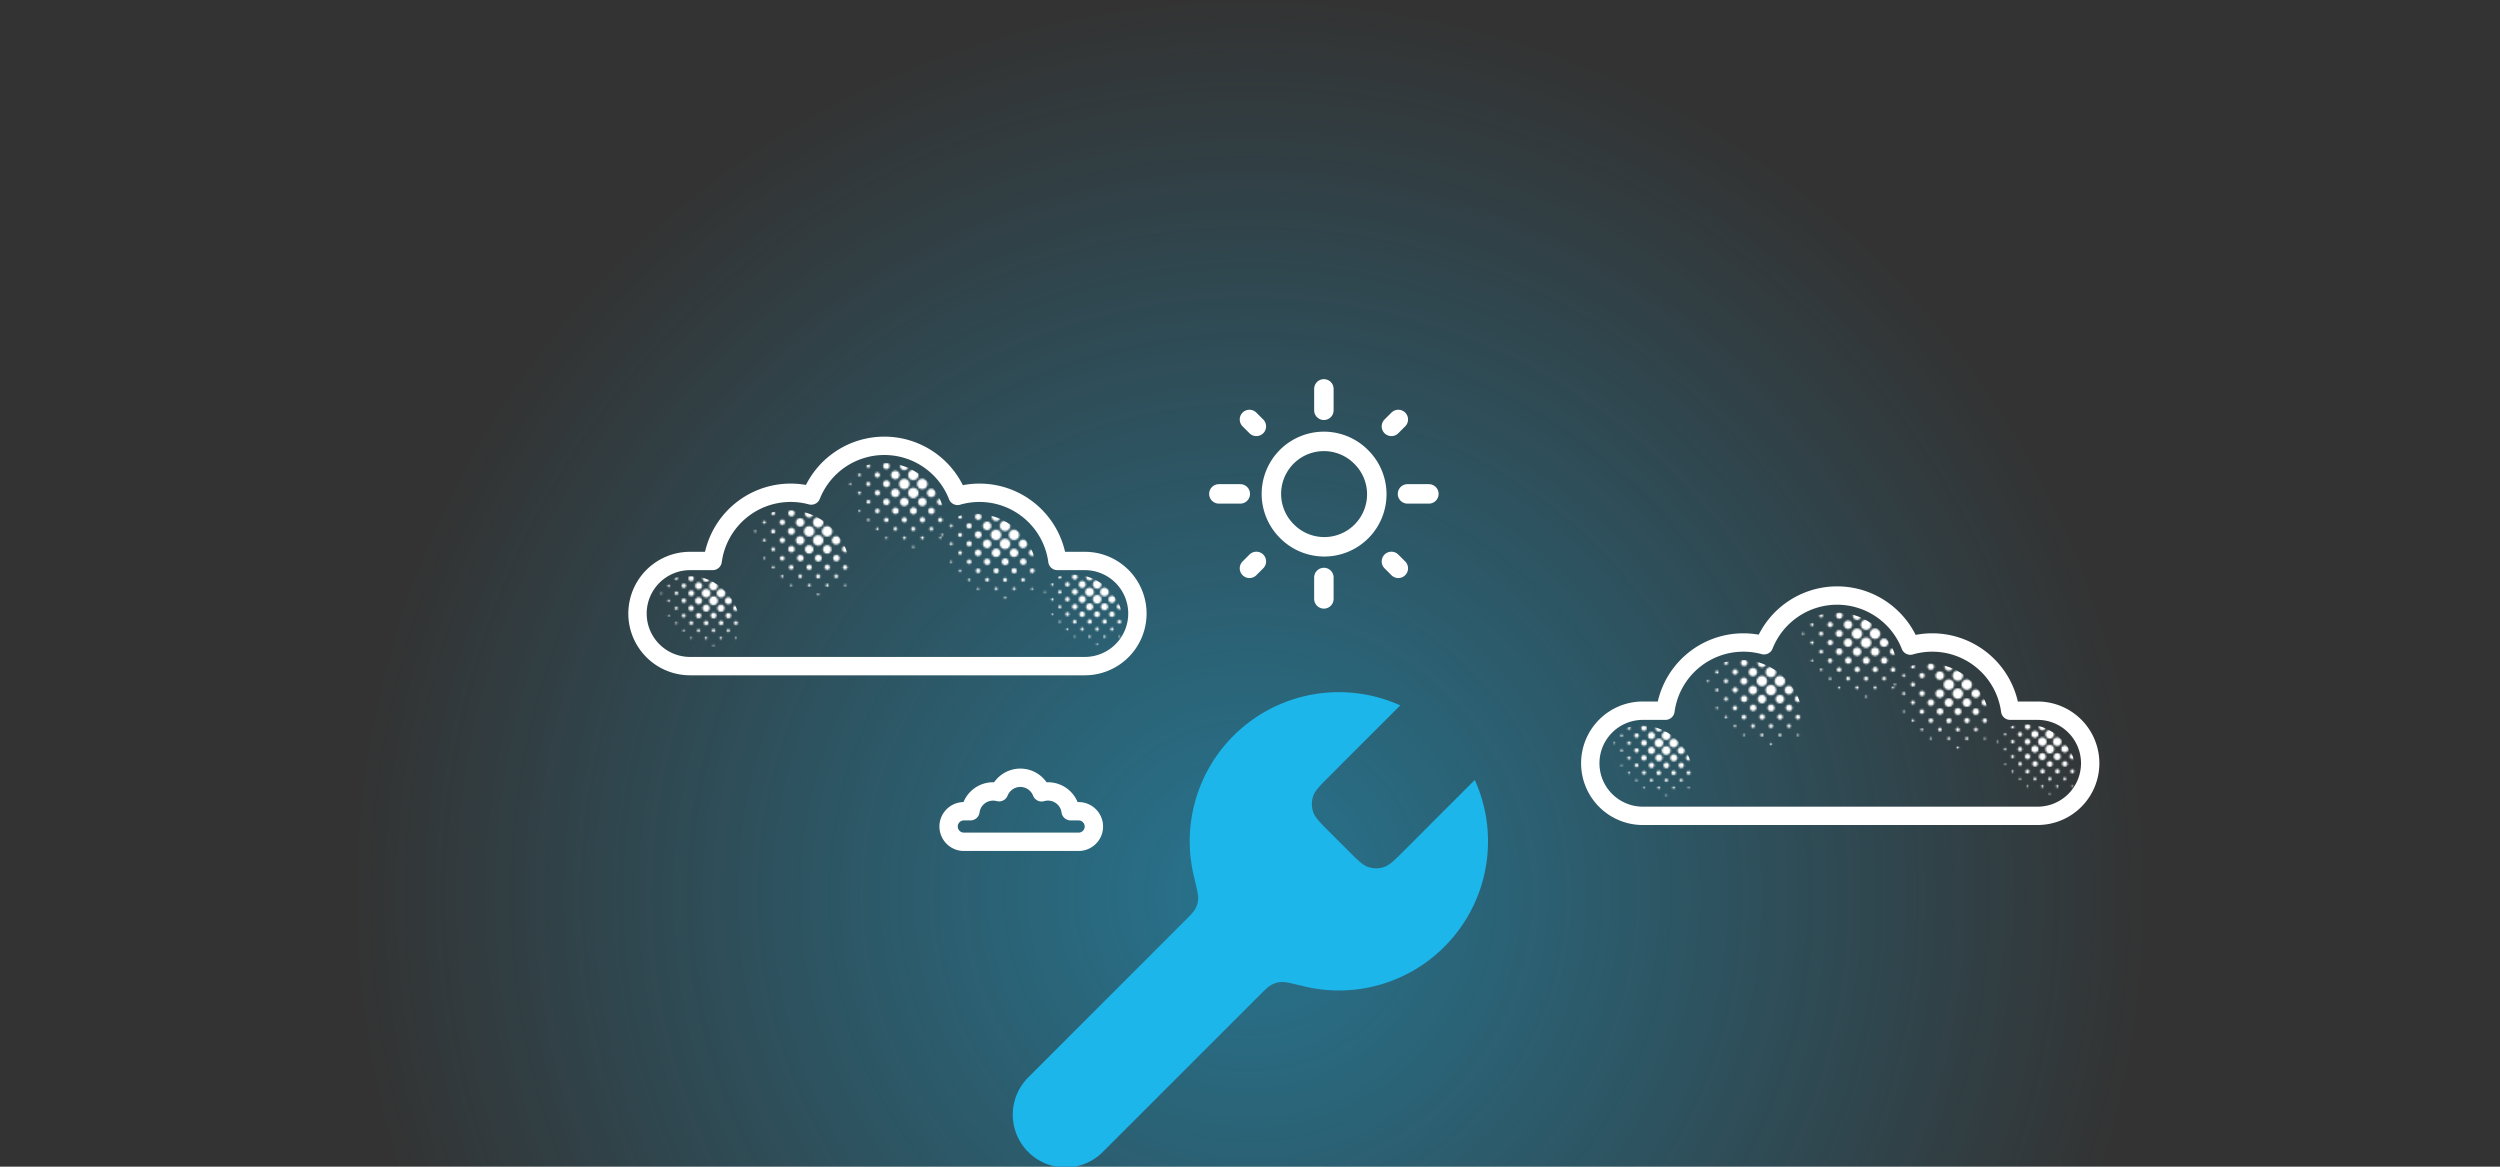 <svg xmlns="http://www.w3.org/2000/svg" fill="none" viewBox="0 0 1500 700">
  <rect x="0" y="0" width="1500" height="700" fill="#333333" stroke="none"/>
  <g clip-path="url(#clip0_433_2600)">
    <circle cx="750" cy="536.67" r="536.67" fill="url(#paint0_radial_433_2600)" opacity=".5"/>
    <path fill="#1CB6EB" d="M797.82 499.3c-5.9-5.9-8.85-8.85-9.96-12.26-.97-3-.97-6.22 0-9.21 1.1-3.4 4.06-6.36 9.96-12.27l42.33-42.32A89.47 89.47 0 0 0 716.4 526.05c1.77 7.3 2.66 10.94 2.5 13.24-.16 2.42-.52 3.7-1.64 5.85-1.06 2.05-3.1 4.08-7.17 8.15l-93.16 93.17a31.63 31.63 0 0 0 44.74 44.73l93.16-93.16c4.07-4.07 6.1-6.11 8.15-7.17a12.66 12.66 0 0 1 5.85-1.64c2.3-.16 5.95.73 13.24 2.5a89.47 89.47 0 0 0 102.8-123.75l-42.31 42.33c-5.9 5.9-8.86 8.85-12.26 9.96-3 .97-6.22.97-9.22 0-3.4-1.1-6.36-4.06-12.26-9.96l-11-11Z"/>
    <path fill="#fff" d="M427.6 336.58v5.51a5.5 5.5 0 0 0 5.46-4.78l-5.46-.73Zm59.15-39.26-1.44 5.31a5.5 5.5 0 0 0 6.56-3.28l-5.12-2.03Zm87.8.2-5.13 2.01a5.5 5.5 0 0 0 6.67 3.29l-1.54-5.3Zm59.9 39.06-5.46.73a5.5 5.5 0 0 0 5.46 4.78v-5.5Zm-201.39.73a41.69 41.69 0 0 1 41.29-36.14v-11.01a52.7 52.7 0 0 0-52.2 45.7l10.91 1.45Zm41.29-36.14c3.8 0 7.47.51 10.96 1.46l2.9-10.63a52.66 52.66 0 0 0-13.86-1.84v11.01Zm17.52-1.82A41.67 41.67 0 0 1 530.61 273v-11.02a52.69 52.69 0 0 0-48.98 33.31l10.24 4.06ZM530.61 273a41.67 41.67 0 0 1 38.81 26.53l10.26-4a52.7 52.7 0 0 0-49.07-33.55V273Zm45.48 29.82a41.63 41.63 0 0 1 11.62-1.65v-11.01c-5.1 0-10.03.72-14.7 2.08l3.08 10.58Zm11.62-1.65a41.7 41.7 0 0 1 41.28 36.14l10.92-1.45a52.7 52.7 0 0 0-52.2-45.7v11.01Zm46.74 40.92h16.45v-11.01h-16.45v11.01Zm16.45 0a26.03 26.03 0 0 1 26.04 26.04h11.01a37.05 37.05 0 0 0-37.05-37.05v11.01Zm26.04 26.04a26.04 26.04 0 0 1-26.04 26.03v11.02a37.05 37.05 0 0 0 37.05-37.05h-11.01Zm-26.04 26.03H414.04v11.02H650.9v-11.02Zm-236.86 0a26.04 26.04 0 0 1-26.03-26.03h-11.02a37.05 37.05 0 0 0 37.05 37.05v-11.02Zm-26.03-26.03a26.04 26.04 0 0 1 26.03-26.04v-11.01A37.05 37.05 0 0 0 377 368.13h11.02Zm26.03-26.04h13.56v-11.01h-13.56v11.01Z"/>
    <mask id="mask0_433_2600" width="78" height="78" x="564" y="282" maskUnits="userSpaceOnUse" style="mask-type:alpha">
      <path fill="#1CB6EB" d="M571.09 337.56a.61.61 0 1 0-.87-.87.61.61 0 0 0 .87.87Zm5.48 5.48a.73.73 0 1 0-1.04-1.04.73.73 0 0 0 1.04 1.04Zm5.39 5.39a.73.73 0 1 0-1.04-1.03.73.73 0 0 0 1.04 1.03Zm5.32 5.31a.61.61 0 1 0-.87-.86.61.61 0 0 0 .87.86Zm-21.58-32.37a.62.62 0 1 0-.88-.87.62.62 0 0 0 .87.87Zm5.55 5.56a.85.85 0 1 0-1.2-1.2.85.85 0 0 0 1.2 1.2Zm5.57 5.57a1.09 1.09 0 1 0-1.54-1.54 1.09 1.09 0 0 0 1.54 1.54Zm5.56 5.56a1.33 1.33 0 1 0-1.87-1.88 1.33 1.33 0 0 0 1.87 1.88Zm5.4 5.39a1.33 1.33 0 1 0-1.88-1.87 1.33 1.33 0 0 0 1.88 1.88Zm5.22 5.23a1.09 1.09 0 1 0-1.53-1.54 1.09 1.09 0 0 0 1.54 1.54Zm5.23 5.23a.85.85 0 1 0-1.2-1.2.85.85 0 0 0 1.2 1.2Zm5.23 5.23a.62.62 0 1 0-.87-.87.62.62 0 0 0 .87.87Zm-32.21-43a.85.85 0 1 0-1.2-1.2.85.85 0 0 0 1.2 1.2Zm5.65 5.65a1.2 1.2 0 1 0-1.7-1.7 1.2 1.2 0 0 0 1.7 1.7Zm5.65 5.64a1.56 1.56 0 1 0-2.2-2.2 1.56 1.56 0 0 0 2.2 2.2Zm5.65 5.65a1.92 1.92 0 1 0-2.72-2.71 1.92 1.92 0 0 0 2.72 2.71Zm5.4 5.4a1.92 1.92 0 1 0-2.72-2.71 1.92 1.92 0 0 0 2.71 2.7Zm5.14 5.14a1.56 1.56 0 1 0-2.21-2.2 1.56 1.56 0 0 0 2.2 2.2Zm5.14 5.15a1.2 1.2 0 1 0-1.7-1.71 1.2 1.2 0 0 0 1.7 1.7Zm5.15 5.14a.85.85 0 1 0-1.2-1.2.85.85 0 0 0 1.2 1.2Zm-37.94-48.73a.61.61 0 1 0-.87-.87.61.61 0 0 0 .87.87Zm5.73 5.73a1.09 1.09 0 1 0-1.54-1.54 1.09 1.09 0 0 0 1.54 1.54Zm5.73 5.73a1.56 1.56 0 1 0-2.21-2.2 1.56 1.56 0 0 0 2.21 2.2Zm5.73 5.73a2.04 2.04 0 1 0-2.88-2.87 2.04 2.04 0 0 0 2.88 2.87Zm5.73 5.73a2.51 2.51 0 1 0-3.55-3.55 2.51 2.51 0 0 0 3.55 3.56Zm5.39 5.4a2.51 2.51 0 1 0-3.54-3.55 2.51 2.51 0 0 0 3.55 3.55Zm5.07 5.06a2.04 2.04 0 1 0-2.88-2.88 2.04 2.04 0 0 0 2.88 2.88Zm5.06 5.06a1.56 1.56 0 1 0-2.2-2.2 1.56 1.56 0 0 0 2.2 2.2Zm5.07 5.06a1.09 1.09 0 1 0-1.55-1.54 1.09 1.09 0 0 0 1.54 1.54Zm5.05 5.06a.61.61 0 1 0-.87-.86.61.61 0 0 0 .87.86Zm-43.08-53.87a.73.73 0 1 0-1.04-1.04.73.73 0 0 0 1.04 1.04Zm5.81 5.81a1.33 1.33 0 1 0-1.87-1.87 1.33 1.33 0 0 0 1.87 1.87Zm5.82 5.82a1.92 1.92 0 1 0-2.71-2.71 1.92 1.92 0 0 0 2.7 2.7Zm5.81 5.81a2.51 2.51 0 1 0-3.55-3.55 2.51 2.51 0 0 0 3.55 3.56Zm5.82 5.82a3.1 3.1 0 1 0-4.4-4.39 3.1 3.1 0 0 0 4.4 4.39Zm5.4 5.4a3.1 3.1 0 1 0-4.4-4.4 3.1 3.1 0 0 0 4.4 4.4Zm4.97 4.97a2.51 2.51 0 1 0-3.55-3.55 2.51 2.51 0 0 0 3.55 3.55Zm4.98 4.98a1.92 1.92 0 1 0-2.71-2.71 1.92 1.92 0 0 0 2.7 2.7Zm4.97 4.97a1.33 1.33 0 1 0-1.87-1.87 1.33 1.33 0 0 0 1.87 1.88Zm4.98 4.98a.73.73 0 1 0-1.04-1.03.73.73 0 0 0 1.04 1.03Zm-43.17-53.96a.73.73 0 1 0-1.04-1.03.73.73 0 0 0 1.04 1.03Zm5.82 5.82a1.33 1.33 0 1 0-1.88-1.88 1.33 1.33 0 0 0 1.88 1.88Zm5.82 5.81a1.92 1.92 0 1 0-2.72-2.7 1.92 1.92 0 0 0 2.71 2.7Zm5.8 5.82a2.51 2.51 0 1 0-3.54-3.55 2.51 2.51 0 0 0 3.55 3.55Zm5.83 5.81a3.1 3.1 0 1 0-4.4-4.39 3.1 3.1 0 0 0 4.4 4.4Zm5.39 5.4a3.1 3.1 0 1 0-4.39-4.39 3.1 3.1 0 0 0 4.39 4.39Zm4.98 4.97a2.51 2.51 0 1 0-3.55-3.55 2.51 2.51 0 0 0 3.55 3.56Zm4.97 4.98a1.92 1.92 0 1 0-2.71-2.71 1.92 1.92 0 0 0 2.71 2.71Zm4.98 4.98a1.33 1.33 0 1 0-1.88-1.88 1.33 1.33 0 0 0 1.88 1.88Zm4.98 4.98a.73.73 0 1 0-1.04-1.04.73.73 0 0 0 1.04 1.04ZM587.28 289a.61.61 0 1 0-.87-.88.61.61 0 0 0 .87.87Zm5.72 5.73a1.1 1.1 0 1 0-1.54-1.55 1.1 1.1 0 0 0 1.55 1.55Zm5.74 5.72a1.56 1.56 0 1 0-2.2-2.2 1.56 1.56 0 0 0 2.2 2.2Zm5.73 5.74a2.04 2.04 0 1 0-2.88-2.88 2.04 2.04 0 0 0 2.88 2.88Zm5.73 5.73a2.51 2.51 0 1 0-3.55-3.55 2.51 2.51 0 0 0 3.55 3.55Zm5.4 5.39a2.51 2.51 0 1 0-3.55-3.55 2.51 2.51 0 0 0 3.55 3.56Zm5.06 5.06a2.04 2.04 0 1 0-2.88-2.87 2.04 2.04 0 0 0 2.88 2.87Zm5.06 5.06a1.56 1.56 0 1 0-2.21-2.2 1.56 1.56 0 0 0 2.2 2.2Zm5.06 5.07a1.1 1.1 0 1 0-1.54-1.54 1.1 1.1 0 0 0 1.54 1.54Zm5.06 5.06a.62.62 0 1 0-.87-.87.62.62 0 0 0 .87.87Zm-37.61-48.4a.85.85 0 1 0-1.2-1.2.85.85 0 0 0 1.2 1.2Zm5.65 5.64a1.2 1.2 0 1 0-1.7-1.7 1.2 1.2 0 0 0 1.7 1.7Zm5.65 5.65a1.56 1.56 0 1 0-2.2-2.2 1.56 1.56 0 0 0 2.2 2.2Zm5.65 5.65a1.92 1.92 0 1 0-2.7-2.7 1.92 1.92 0 0 0 2.7 2.7Zm5.39 5.4a1.92 1.92 0 1 0-2.7-2.71 1.92 1.92 0 0 0 2.7 2.7Zm5.15 5.14a1.56 1.56 0 1 0-2.21-2.2 1.56 1.56 0 0 0 2.2 2.2Zm5.14 5.15a1.2 1.2 0 1 0-1.7-1.7 1.2 1.2 0 0 0 1.7 1.7Zm5.14 5.14a.85.85 0 1 0-1.2-1.2.85.85 0 0 0 1.2 1.2Zm-32.54-43.33a.62.62 0 1 0-.87-.87.62.62 0 0 0 .87.87Zm5.57 5.56a.85.85 0 1 0-1.2-1.2.85.85 0 0 0 1.2 1.2Zm5.57 5.57a1.09 1.09 0 1 0-1.55-1.55 1.09 1.09 0 0 0 1.54 1.55Zm5.55 5.56a1.33 1.33 0 1 0-1.87-1.88 1.33 1.33 0 0 0 1.87 1.88Zm5.4 5.39a1.33 1.33 0 1 0-1.88-1.87 1.33 1.33 0 0 0 1.88 1.87Zm5.23 5.23a1.09 1.09 0 1 0-1.54-1.54 1.09 1.09 0 0 0 1.54 1.54Zm5.22 5.23a.85.85 0 1 0-1.2-1.2.85.85 0 0 0 1.2 1.2Zm5.24 5.23a.62.62 0 1 0-.88-.87.62.62 0 0 0 .88.87ZM619.65 289a.61.61 0 1 0-.87-.88.61.61 0 0 0 .87.87Zm5.48 5.47a.73.73 0 1 0-1.03-1.03.73.73 0 0 0 1.03 1.03Zm5.4 5.4a.73.73 0 1 0-1.04-1.04.73.73 0 0 0 1.04 1.04Zm5.31 5.31a.62.62 0 1 0-.87-.87.62.62 0 0 0 .87.87Z"/>
    </mask>
    <g mask="url(#mask0_433_2600)">
      <circle cx="585.26" cy="345.29" r="37.05" fill="#fff"/>
    </g>
    <mask id="mask1_433_2600" width="78" height="78" x="452" y="280" maskUnits="userSpaceOnUse" style="mask-type:alpha">
      <path fill="#1CB6EB" d="M458.95 335.44a.62.62 0 1 0-.87-.87.62.62 0 0 0 .87.87Zm5.48 5.48a.73.73 0 1 0-1.03-1.03.73.73 0 0 0 1.03 1.03Zm5.4 5.4a.73.73 0 1 0-1.04-1.04.73.73 0 0 0 1.04 1.04Zm5.31 5.31a.61.61 0 1 0-.87-.87.61.61 0 0 0 .87.87Zm-21.58-32.38a.61.61 0 1 0-.87-.86.61.61 0 0 0 .87.87Zm5.56 5.57a.85.85 0 1 0-1.2-1.2.85.85 0 0 0 1.2 1.2Zm5.56 5.56a1.09 1.09 0 1 0-1.54-1.54 1.09 1.09 0 0 0 1.54 1.54Zm5.57 5.56a1.32 1.32 0 1 0-1.88-1.87 1.32 1.32 0 0 0 1.88 1.88Zm5.39 5.4a1.32 1.32 0 1 0-1.87-1.87 1.32 1.32 0 0 0 1.87 1.87Zm5.23 5.23a1.09 1.09 0 1 0-1.54-1.54 1.09 1.09 0 0 0 1.54 1.54Zm5.23 5.23a.85.85 0 1 0-1.2-1.2.85.85 0 0 0 1.2 1.2Zm5.23 5.23a.61.61 0 1 0-.87-.87.61.61 0 0 0 .87.87Zm-32.21-43a.85.85 0 1 0-1.2-1.2.85.85 0 0 0 1.2 1.2Zm5.65 5.64a1.2 1.2 0 1 0-1.71-1.7 1.2 1.2 0 0 0 1.7 1.7Zm5.64 5.65a1.56 1.56 0 1 0-2.2-2.2 1.56 1.56 0 0 0 2.2 2.2Zm5.65 5.65a1.92 1.92 0 1 0-2.7-2.71 1.92 1.92 0 0 0 2.7 2.7Zm5.4 5.39a1.92 1.92 0 1 0-2.71-2.7 1.92 1.92 0 0 0 2.7 2.7Zm5.14 5.14a1.56 1.56 0 1 0-2.21-2.2 1.56 1.56 0 0 0 2.21 2.2Zm5.15 5.15a1.2 1.2 0 1 0-1.7-1.7 1.2 1.2 0 0 0 1.7 1.7Zm5.14 5.15a.85.85 0 1 0-1.2-1.2.85.85 0 0 0 1.2 1.2Zm-37.94-48.73a.62.62 0 1 0-.87-.87.62.62 0 0 0 .87.87Zm5.73 5.73a1.09 1.09 0 1 0-1.54-1.54 1.09 1.09 0 0 0 1.54 1.54Zm5.73 5.73a1.56 1.56 0 1 0-2.2-2.2 1.56 1.56 0 0 0 2.2 2.2Zm5.73 5.73a2.04 2.04 0 1 0-2.87-2.88 2.04 2.04 0 0 0 2.88 2.88Zm5.74 5.74a2.51 2.51 0 1 0-3.56-3.56 2.51 2.51 0 0 0 3.56 3.55Zm5.39 5.39a2.51 2.51 0 1 0-3.55-3.55 2.51 2.51 0 0 0 3.55 3.55Zm5.06 5.06a2.04 2.04 0 1 0-2.87-2.88 2.04 2.04 0 0 0 2.87 2.88Zm5.07 5.05a1.56 1.56 0 1 0-2.21-2.2 1.56 1.56 0 0 0 2.2 2.2Zm5.05 5.07a1.09 1.09 0 1 0-1.54-1.54 1.09 1.09 0 0 0 1.54 1.54Zm5.06 5.06a.61.61 0 1 0-.86-.87.61.61 0 0 0 .86.87Zm-43.08-53.88a.73.73 0 1 0-1.03-1.03.73.73 0 0 0 1.03 1.03Zm5.82 5.82a1.32 1.32 0 1 0-1.88-1.87 1.32 1.32 0 0 0 1.88 1.87Zm5.81 5.81a1.92 1.92 0 1 0-2.7-2.7 1.92 1.92 0 0 0 2.7 2.7Zm5.82 5.82a2.51 2.51 0 1 0-3.56-3.55 2.51 2.51 0 0 0 3.56 3.55Zm5.82 5.82a3.1 3.1 0 1 0-4.4-4.4 3.1 3.1 0 0 0 4.4 4.4Zm5.39 5.39a3.1 3.1 0 1 0-4.4-4.39 3.1 3.1 0 0 0 4.4 4.4Zm4.97 4.98a2.51 2.51 0 1 0-3.55-3.55 2.51 2.51 0 0 0 3.55 3.55Zm4.98 4.97a1.92 1.92 0 1 0-2.71-2.7 1.92 1.92 0 0 0 2.71 2.7Zm4.98 4.98a1.32 1.32 0 1 0-1.87-1.87 1.32 1.32 0 0 0 1.87 1.87Zm4.98 4.98a.73.73 0 1 0-1.05-1.04.73.73 0 0 0 1.04 1.04Zm-43.17-53.96a.73.73 0 1 0-1.04-1.04.73.73 0 0 0 1.04 1.04Zm5.81 5.81a1.32 1.32 0 1 0-1.87-1.87 1.32 1.32 0 0 0 1.87 1.87Zm5.82 5.82a1.92 1.92 0 1 0-2.71-2.71 1.92 1.92 0 0 0 2.7 2.7Zm5.81 5.81a2.51 2.51 0 1 0-3.55-3.55 2.51 2.51 0 0 0 3.55 3.55Zm5.82 5.82a3.1 3.1 0 1 0-4.4-4.4 3.1 3.1 0 0 0 4.4 4.4Zm5.39 5.4a3.1 3.1 0 1 0-4.39-4.4 3.1 3.1 0 0 0 4.4 4.4Zm4.98 4.98a2.51 2.51 0 1 0-3.55-3.56 2.51 2.51 0 0 0 3.55 3.55Zm4.98 4.97a1.92 1.92 0 1 0-2.71-2.71 1.92 1.92 0 0 0 2.7 2.7Zm4.97 4.97a1.32 1.32 0 1 0-1.87-1.87 1.32 1.32 0 0 0 1.87 1.88Zm4.98 4.98a.73.73 0 1 0-1.04-1.03.73.73 0 0 0 1.04 1.03Zm-43.25-54.04a.61.61 0 1 0-.87-.87.61.61 0 0 0 .87.87Zm5.73 5.73a1.09 1.09 0 1 0-1.54-1.54 1.09 1.09 0 0 0 1.54 1.54Zm5.73 5.73a1.56 1.56 0 1 0-2.21-2.2 1.56 1.56 0 0 0 2.21 2.2Zm5.73 5.73a2.04 2.04 0 1 0-2.87-2.88 2.04 2.04 0 0 0 2.87 2.88Zm5.73 5.73a2.51 2.51 0 1 0-3.54-3.55 2.51 2.51 0 0 0 3.54 3.55Zm5.4 5.4a2.51 2.51 0 1 0-3.55-3.55 2.51 2.51 0 0 0 3.55 3.55Zm5.06 5.06a2.04 2.04 0 1 0-2.88-2.88 2.04 2.04 0 0 0 2.88 2.88Zm5.06 5.06a1.56 1.56 0 1 0-2.2-2.2 1.56 1.56 0 0 0 2.2 2.2Zm5.06 5.06a1.09 1.09 0 1 0-1.54-1.54 1.09 1.09 0 0 0 1.54 1.54Zm5.06 5.06a.61.61 0 1 0-.86-.87.61.61 0 0 0 .86.87Zm-37.6-48.39a.85.85 0 1 0-1.2-1.2.85.85 0 0 0 1.2 1.2Zm5.65 5.65a1.2 1.2 0 1 0-1.7-1.71 1.2 1.2 0 0 0 1.7 1.7Zm5.65 5.64a1.56 1.56 0 1 0-2.21-2.2 1.56 1.56 0 0 0 2.2 2.2Zm5.64 5.65a1.92 1.92 0 1 0-2.71-2.71 1.92 1.92 0 0 0 2.71 2.7Zm5.4 5.39a1.92 1.92 0 1 0-2.72-2.7 1.92 1.92 0 0 0 2.72 2.7Zm5.14 5.15a1.56 1.56 0 1 0-2.2-2.2 1.56 1.56 0 0 0 2.2 2.2Zm5.15 5.14a1.2 1.2 0 1 0-1.71-1.7 1.2 1.2 0 0 0 1.7 1.7Zm5.14 5.15a.85.85 0 1 0-1.2-1.2.85.85 0 0 0 1.2 1.2Zm-32.54-43.34a.61.61 0 1 0-.87-.87.61.61 0 0 0 .87.87Zm5.56 5.57a.85.85 0 1 0-1.2-1.2.85.85 0 0 0 1.2 1.2Zm5.56 5.56a1.09 1.09 0 1 0-1.54-1.54 1.09 1.09 0 0 0 1.54 1.54Zm5.57 5.56a1.32 1.32 0 1 0-1.87-1.87 1.32 1.32 0 0 0 1.87 1.87Zm5.39 5.4a1.32 1.32 0 1 0-1.87-1.87 1.32 1.32 0 0 0 1.87 1.87Zm5.23 5.23a1.09 1.09 0 1 0-1.54-1.54 1.09 1.09 0 0 0 1.54 1.54Zm5.23 5.23a.85.85 0 1 0-1.2-1.2.85.85 0 0 0 1.2 1.2Zm5.23 5.22a.61.61 0 1 0-.87-.86.61.61 0 0 0 .87.87Zm-21.59-32.37a.61.61 0 1 0-.86-.87.61.61 0 0 0 .86.87Zm5.49 5.48a.73.73 0 1 0-1.05-1.04.73.73 0 0 0 1.04 1.04Zm5.39 5.39a.73.73 0 1 0-1.04-1.03.73.73 0 0 0 1.04 1.03Zm5.31 5.32a.61.61 0 1 0-.86-.87.61.61 0 0 0 .86.87Z"/>
    </mask>
    <g mask="url(#mask1_433_2600)">
      <circle cx="473.12" cy="343.17" r="37.05" fill="#fff"/>
    </g>
    <mask id="mask2_433_2600" width="78" height="77" x="509" y="252" maskUnits="userSpaceOnUse" style="mask-type:alpha">
      <path fill="#1CB6EB" d="M516.03 307a.61.61 0 1 0-.87-.86.61.61 0 0 0 .87.87Zm5.47 5.49a.73.73 0 1 0-1.03-1.04.73.73 0 0 0 1.04 1.04Zm5.4 5.39a.73.73 0 1 0-1.03-1.03.73.73 0 0 0 1.03 1.03Zm5.32 5.32a.61.61 0 1 0-.87-.87.61.61 0 0 0 .87.86Zm-21.59-32.38a.61.61 0 1 0-.86-.87.61.61 0 0 0 .86.87Zm5.57 5.56a.85.85 0 1 0-1.2-1.2.85.85 0 0 0 1.2 1.2Zm5.56 5.57a1.1 1.1 0 1 0-1.54-1.54 1.1 1.1 0 0 0 1.54 1.54Zm5.56 5.55a1.32 1.32 0 1 0-1.87-1.86 1.32 1.32 0 0 0 1.87 1.87Zm5.4 5.4a1.32 1.32 0 1 0-1.87-1.87 1.32 1.32 0 0 0 1.87 1.88Zm5.23 5.23a1.09 1.09 0 1 0-1.54-1.54 1.09 1.09 0 0 0 1.54 1.54Zm5.22 5.23a.85.85 0 1 0-1.2-1.2.85.85 0 0 0 1.2 1.2Zm5.23 5.23a.61.61 0 1 0-.86-.87.61.61 0 0 0 .86.87Zm-32.2-43a.85.85 0 1 0-1.2-1.2.85.85 0 0 0 1.2 1.2Zm5.64 5.65a1.2 1.2 0 1 0-1.7-1.7 1.2 1.2 0 0 0 1.7 1.7Zm5.65 5.64a1.56 1.56 0 1 0-2.2-2.2 1.56 1.56 0 0 0 2.2 2.2Zm5.65 5.65a1.92 1.92 0 1 0-2.72-2.71 1.92 1.92 0 0 0 2.72 2.71Zm5.39 5.4a1.92 1.92 0 1 0-2.71-2.71 1.92 1.92 0 0 0 2.71 2.7Zm5.15 5.14a1.56 1.56 0 1 0-2.21-2.2 1.56 1.56 0 0 0 2.2 2.2Zm5.14 5.15a1.2 1.2 0 1 0-1.7-1.7 1.2 1.2 0 0 0 1.7 1.7Zm5.15 5.14a.85.85 0 1 0-1.2-1.2.85.85 0 0 0 1.2 1.2Zm-37.94-48.73a.61.61 0 1 0-.87-.87.61.61 0 0 0 .87.87Zm5.73 5.73a1.09 1.09 0 1 0-1.54-1.54 1.09 1.09 0 0 0 1.54 1.54Zm5.73 5.74a1.56 1.56 0 1 0-2.2-2.22 1.56 1.56 0 0 0 2.2 2.21Zm5.73 5.72a2.04 2.04 0 1 0-2.88-2.88 2.04 2.04 0 0 0 2.88 2.88Zm5.73 5.74a2.51 2.51 0 1 0-3.55-3.56 2.51 2.51 0 0 0 3.55 3.56Zm5.4 5.39a2.51 2.51 0 1 0-3.55-3.55 2.51 2.51 0 0 0 3.55 3.55Zm5.05 5.06a2.04 2.04 0 1 0-2.87-2.88 2.04 2.04 0 0 0 2.88 2.88Zm5.07 5.06a1.56 1.56 0 1 0-2.2-2.2 1.56 1.56 0 0 0 2.2 2.2Zm5.06 5.06a1.09 1.09 0 1 0-1.54-1.54 1.09 1.09 0 0 0 1.54 1.54Zm5.07 5.07a.62.62 0 1 0-.88-.87.62.62 0 0 0 .87.86Zm-43.1-53.88a.73.73 0 1 0-1.03-1.04.73.73 0 0 0 1.04 1.04Zm5.82 5.81a1.32 1.32 0 1 0-1.87-1.87 1.32 1.32 0 0 0 1.87 1.87Zm5.82 5.82a1.92 1.92 0 1 0-2.72-2.71 1.92 1.92 0 0 0 2.72 2.71Zm5.81 5.81a2.51 2.51 0 1 0-3.55-3.55 2.51 2.51 0 0 0 3.55 3.56Zm5.82 5.82a3.1 3.1 0 1 0-4.39-4.39 3.1 3.1 0 0 0 4.39 4.39Zm5.39 5.4a3.1 3.1 0 1 0-4.39-4.4 3.1 3.1 0 0 0 4.4 4.4Zm4.98 4.97a2.51 2.51 0 1 0-3.55-3.55 2.51 2.51 0 0 0 3.55 3.55Zm4.98 4.98a1.92 1.92 0 1 0-2.72-2.71 1.92 1.92 0 0 0 2.72 2.7Zm4.98 4.97a1.32 1.32 0 1 0-1.88-1.87 1.32 1.32 0 0 0 1.87 1.88Zm4.97 4.98a.73.73 0 1 0-1.03-1.03.73.73 0 0 0 1.03 1.03Zm-43.17-53.96a.73.73 0 1 0-1.03-1.03.73.73 0 0 0 1.03 1.03Zm5.82 5.82a1.32 1.32 0 1 0-1.87-1.88 1.32 1.32 0 0 0 1.87 1.88Zm5.81 5.81a1.92 1.92 0 1 0-2.71-2.7 1.92 1.92 0 0 0 2.71 2.7Zm5.82 5.82a2.51 2.51 0 1 0-3.56-3.55 2.51 2.51 0 0 0 3.56 3.55Zm5.81 5.81a3.1 3.1 0 1 0-4.39-4.39 3.1 3.1 0 0 0 4.4 4.4Zm5.4 5.4a3.1 3.1 0 1 0-4.4-4.39 3.1 3.1 0 0 0 4.4 4.39Zm4.98 4.98a2.51 2.51 0 1 0-3.55-3.56 2.51 2.51 0 0 0 3.55 3.56Zm4.97 4.97a1.92 1.92 0 1 0-2.71-2.71 1.92 1.92 0 0 0 2.71 2.71Zm4.98 4.97a1.32 1.32 0 1 0-1.87-1.86 1.32 1.32 0 0 0 1.87 1.87Zm4.98 4.99a.73.73 0 1 0-1.04-1.04.73.73 0 0 0 1.04 1.04Zm-43.25-54.05a.61.61 0 1 0-.87-.86.61.61 0 0 0 .87.86Zm5.73 5.74a1.09 1.09 0 1 0-1.54-1.54 1.09 1.09 0 0 0 1.54 1.54Zm5.73 5.72a1.56 1.56 0 1 0-2.21-2.2 1.56 1.56 0 0 0 2.2 2.2Zm5.72 5.74a2.04 2.04 0 1 0-2.87-2.88 2.04 2.04 0 0 0 2.88 2.88Zm5.74 5.73a2.51 2.51 0 1 0-3.55-3.55 2.51 2.51 0 0 0 3.55 3.55Zm5.4 5.39a2.51 2.51 0 1 0-3.56-3.55 2.51 2.51 0 0 0 3.56 3.56Zm5.06 5.06a2.04 2.04 0 1 0-2.89-2.88 2.04 2.04 0 0 0 2.89 2.88Zm5.06 5.06a1.56 1.56 0 1 0-2.2-2.2 1.56 1.56 0 0 0 2.2 2.2Zm5.06 5.07a1.09 1.09 0 1 0-1.54-1.54 1.09 1.09 0 0 0 1.54 1.54Zm5.06 5.05a.61.61 0 1 0-.87-.86.61.61 0 0 0 .87.87Zm-37.61-48.39a.85.85 0 1 0-1.2-1.2.85.85 0 0 0 1.2 1.2Zm5.65 5.65a1.2 1.2 0 1 0-1.7-1.7 1.2 1.2 0 0 0 1.7 1.7Zm5.65 5.64a1.56 1.56 0 1 0-2.2-2.2 1.56 1.56 0 0 0 2.2 2.2Zm5.65 5.65a1.92 1.92 0 1 0-2.72-2.7 1.92 1.92 0 0 0 2.72 2.7Zm5.39 5.4a1.92 1.92 0 1 0-2.71-2.71 1.92 1.92 0 0 0 2.71 2.71Zm5.15 5.15a1.56 1.56 0 1 0-2.21-2.22 1.56 1.56 0 0 0 2.2 2.21Zm5.14 5.14a1.2 1.2 0 1 0-1.7-1.7 1.2 1.2 0 0 0 1.7 1.7Zm5.15 5.14a.85.85 0 1 0-1.2-1.2.85.85 0 0 0 1.2 1.2Zm-32.55-43.33a.61.61 0 1 0-.86-.87.61.61 0 0 0 .86.87Zm5.57 5.56a.85.85 0 1 0-1.2-1.2.85.85 0 0 0 1.2 1.2Zm5.56 5.57a1.09 1.09 0 1 0-1.54-1.54 1.09 1.09 0 0 0 1.54 1.54Zm5.57 5.56a1.32 1.32 0 1 0-1.88-1.88 1.32 1.32 0 0 0 1.87 1.88Zm5.39 5.39a1.32 1.32 0 1 0-1.87-1.87 1.32 1.32 0 0 0 1.87 1.87Zm5.23 5.23a1.09 1.09 0 1 0-1.54-1.54 1.09 1.09 0 0 0 1.54 1.54Zm5.23 5.23a.85.85 0 1 0-1.2-1.2.85.85 0 0 0 1.2 1.2Zm5.22 5.23a.61.61 0 1 0-.86-.87.61.61 0 0 0 .86.87Zm-21.57-32.38a.62.62 0 1 0-.88-.86.62.62 0 0 0 .87.86Zm5.47 5.48a.73.73 0 1 0-1.03-1.03.73.73 0 0 0 1.03 1.03Zm5.4 5.4a.73.73 0 1 0-1.04-1.04.73.73 0 0 0 1.04 1.04Zm5.31 5.31a.61.61 0 1 0-.87-.87.61.61 0 0 0 .87.87Z"/>
    </mask>
    <g mask="url(#mask2_433_2600)">
      <circle cx="530.2" cy="314.74" r="37.05" fill="#fff"/>
    </g>
    <mask id="mask3_433_2600" width="64" height="64" x="626" y="323" maskUnits="userSpaceOnUse" style="mask-type:alpha">
      <path fill="#1CB6EB" d="M631.77 368.93a.5.5 0 1 0-.72-.71.5.5 0 0 0 .72.71Zm4.53 4.54a.6.6 0 1 0-.85-.86.6.6 0 0 0 .86.86Zm4.47 4.46a.6.6 0 1 0-.85-.85.6.6 0 0 0 .85.85Zm4.4 4.4a.5.5 0 1 0-.72-.72.5.5 0 0 0 .72.72Zm-17.87-26.79a.5.5 0 0 0-.71-.72.5.5 0 0 0 .72.72Zm4.61 4.6a.7.7 0 1 0-1-1 .7.7 0 0 0 1 1Zm4.61 4.61a.9.9 0 1 0-1.28-1.28.9.9 0 0 0 1.28 1.28Zm4.6 4.6a1.1 1.1 0 1 0-1.54-1.55 1.1 1.1 0 0 0 1.54 1.55Zm4.47 4.47a1.1 1.1 0 1 0-1.56-1.56 1.1 1.1 0 0 0 1.56 1.56Zm4.32 4.32a.9.9 0 1 0-1.27-1.27.9.9 0 0 0 1.27 1.27Zm4.33 4.33a.7.7 0 1 0-1-1 .7.7 0 0 0 1 1Zm4.33 4.33a.5.5 0 0 0 0-.72.5.5 0 0 0-.72 0 .5.5 0 0 0 0 .72c.2.2.52.2.72 0Zm-26.66-35.59a.7.7 0 1 0-1-1 .7.7 0 0 0 1 1Zm4.68 4.68a1 1 0 1 0-1.42-1.42 1 1 0 0 0 1.42 1.42Zm4.67 4.67a1.3 1.3 0 1 0-1.83-1.83 1.3 1.3 0 0 0 1.83 1.83Zm4.67 4.67a1.59 1.59 0 1 0-2.24-2.24 1.59 1.59 0 0 0 2.24 2.24Zm4.47 4.47a1.59 1.59 0 1 0-2.25-2.25 1.59 1.59 0 0 0 2.25 2.25Zm4.25 4.25a1.3 1.3 0 1 0-1.83-1.82 1.3 1.3 0 0 0 1.83 1.82Zm4.26 4.26a1 1 0 1 0-1.41-1.41 1 1 0 0 0 1.41 1.41Zm4.26 4.26a.7.7 0 1 0-1-1 .7.7 0 0 0 1 1Zm-31.4-40.33a.5.5 0 1 0-.72-.71.5.5 0 0 0 .72.71Zm4.75 4.75a.9.9 0 1 0-1.28-1.28.9.9 0 0 0 1.28 1.28Zm4.74 4.74a1.3 1.3 0 1 0-1.83-1.83 1.3 1.3 0 0 0 1.83 1.83Zm4.74 4.74a1.69 1.69 0 1 0-2.38-2.38 1.69 1.69 0 0 0 2.38 2.38Zm4.75 4.74a2.08 2.08 0 1 0-2.94-2.94 2.08 2.08 0 0 0 2.94 2.94Zm4.46 4.47a2.08 2.08 0 1 0-2.94-2.94 2.08 2.08 0 0 0 2.94 2.94Zm4.19 4.19a1.69 1.69 0 1 0-2.39-2.39 1.69 1.69 0 0 0 2.39 2.39Zm4.18 4.18a1.3 1.3 0 1 0-1.82-1.82 1.3 1.3 0 0 0 1.82 1.82Zm4.19 4.19a.9.9 0 1 0-1.27-1.27.9.9 0 0 0 1.27 1.27Zm4.19 4.19a.5.5 0 1 0-.72-.72.5.5 0 0 0 .72.72Zm-35.66-44.58a.6.6 0 1 0-.85-.86.6.6 0 0 0 .86.86Zm4.82 4.81a1.1 1.1 0 1 0-1.54-1.55 1.1 1.1 0 0 0 1.54 1.55Zm4.81 4.81a1.59 1.59 0 1 0-2.24-2.24 1.59 1.59 0 0 0 2.24 2.24Zm4.82 4.81a2.08 2.08 0 1 0-2.94-2.94 2.08 2.08 0 0 0 2.94 2.94Zm4.81 4.82a2.57 2.57 0 1 0-3.64-3.64 2.57 2.57 0 0 0 3.64 3.64Zm4.46 4.46a2.57 2.57 0 1 0-3.63-3.63 2.57 2.57 0 0 0 3.63 3.63Zm4.12 4.12a2.08 2.08 0 1 0-2.94-2.94 2.08 2.08 0 0 0 2.94 2.94Zm4.12 4.12a1.59 1.59 0 1 0-2.25-2.25 1.59 1.59 0 0 0 2.25 2.25Zm4.12 4.12a1.1 1.1 0 1 0-1.56-1.56 1.1 1.1 0 0 0 1.56 1.56Zm4.12 4.11a.6.6 0 1 0-.86-.85.6.6 0 0 0 .86.85Zm-35.73-44.65a.6.6 0 1 0-.85-.85.6.6 0 0 0 .85.85Zm4.82 4.82a1.1 1.1 0 1 0-1.56-1.56 1.1 1.1 0 0 0 1.56 1.55Zm4.81 4.8a1.59 1.59 0 1 0-2.24-2.24 1.59 1.59 0 0 0 2.24 2.25Zm4.81 4.82a2.08 2.08 0 1 0-2.94-2.94 2.08 2.08 0 0 0 2.94 2.94Zm4.81 4.81a2.57 2.57 0 1 0-3.63-3.63 2.57 2.57 0 0 0 3.63 3.63Zm4.47 4.47a2.57 2.57 0 1 0-3.64-3.64 2.57 2.57 0 0 0 3.64 3.64Zm4.11 4.11a2.08 2.08 0 1 0-2.94-2.94 2.08 2.08 0 0 0 2.95 2.94Zm4.12 4.12a1.59 1.59 0 1 0-2.24-2.24 1.59 1.59 0 0 0 2.24 2.24Zm4.12 4.12a1.1 1.1 0 1 0-1.55-1.55 1.1 1.1 0 0 0 1.55 1.55Zm4.12 4.12a.6.6 0 1 0-.86-.86.6.6 0 0 0 .86.86Zm-35.79-44.72a.5.5 0 0 0-.72-.72.5.5 0 0 0 .72.72Zm4.74 4.75a.9.9 0 1 0-1.27-1.28.9.9 0 0 0 1.27 1.27Zm4.74 4.73a1.3 1.3 0 1 0-1.83-1.83 1.3 1.3 0 0 0 1.83 1.83Zm4.75 4.75a1.68 1.68 0 1 0-2.38-2.39 1.68 1.68 0 0 0 2.38 2.39Zm4.74 4.74a2.08 2.08 0 1 0-2.94-2.94 2.08 2.08 0 0 0 2.94 2.94Zm4.46 4.46a2.08 2.08 0 1 0-2.94-2.94 2.08 2.08 0 0 0 2.95 2.94Zm4.2 4.19a1.69 1.69 0 1 0-2.39-2.38 1.69 1.69 0 0 0 2.38 2.38Zm4.18 4.19a1.3 1.3 0 1 0-1.83-1.83 1.3 1.3 0 0 0 1.83 1.83Zm4.19 4.19a.9.9 0 1 0-1.27-1.28.9.9 0 0 0 1.27 1.28Zm4.19 4.18a.5.5 0 1 0-.72-.72.5.5 0 0 0 .72.72Zm-31.12-40.04a.7.7 0 1 0-1-1 .7.7 0 0 0 1 1Zm4.67 4.67a1 1 0 1 0-1.41-1.41 1 1 0 0 0 1.41 1.41Zm4.67 4.67a1.3 1.3 0 1 0-1.82-1.83 1.3 1.3 0 0 0 1.82 1.83Zm4.68 4.67a1.59 1.59 0 1 0-2.24-2.24 1.59 1.59 0 0 0 2.24 2.25Zm4.46 4.47a1.59 1.59 0 1 0-2.24-2.24 1.59 1.59 0 0 0 2.24 2.24Zm4.26 4.26a1.3 1.3 0 1 0-1.83-1.83 1.3 1.3 0 0 0 1.83 1.83Zm4.26 4.26a1 1 0 1 0-1.42-1.42 1 1 0 0 0 1.42 1.42Zm4.26 4.25a.7.7 0 1 0-1-1 .7.7 0 0 0 1 1Zm-26.93-35.86a.5.5 0 0 0 0-.72.5.5 0 0 0-.72 0 .5.5 0 0 0 0 .72c.2.2.52.2.72 0Zm4.6 4.61a.7.7 0 1 0-1-1 .7.7 0 0 0 1 1Zm4.6 4.61a.9.9 0 1 0-1.27-1.28.9.9 0 0 0 1.27 1.27Zm4.61 4.6a1.1 1.1 0 1 0-1.56-1.56 1.1 1.1 0 0 0 1.56 1.55Zm4.46 4.46a1.1 1.1 0 1 0-1.55-1.55 1.1 1.1 0 0 0 1.55 1.55Zm4.33 4.33a.9.9 0 1 0-1.27-1.28.9.9 0 0 0 1.27 1.28Zm4.33 4.32a.7.7 0 1 0-1-1 .7.7 0 0 0 1 1Zm4.32 4.33a.5.5 0 0 0-.72-.72.5.5 0 0 0 .72.72Zm-17.86-26.79a.5.5 0 0 0-.72-.72.5.5 0 0 0 .72.72Zm4.54 4.53a.6.6 0 1 0-.86-.85.6.6 0 0 0 .86.85Zm4.46 4.47a.6.6 0 1 0-.86-.86.6.6 0 0 0 .86.86Zm4.4 4.39a.5.5 0 0 0 0-.71.5.5 0 0 0-.72 0 .5.5 0 0 0 0 .71c.2.2.52.2.72 0Z"/>
    </mask>
    <g mask="url(#mask3_433_2600)">
      <circle cx="643.5" cy="375.33" r="30.66" fill="#fff"/>
    </g>
    <mask id="mask4_433_2600" width="64" height="64" x="396" y="324" maskUnits="userSpaceOnUse" style="mask-type:alpha">
      <path fill="#1CB6EB" d="M401.64 369.78a.5.5 0 0 0 0-.72.5.5 0 0 0-.72 0 .5.5 0 0 0 .72.72Zm4.53 4.54a.6.6 0 1 0-.85-.86.6.6 0 1 0 .85.86Zm4.47 4.46a.6.6 0 1 0-.86-.85.6.6 0 0 0 .86.85Zm4.4 4.4a.5.5 0 0 0-.72-.72.5.5 0 0 0 .72.72Zm-17.87-26.79a.5.5 0 1 0-.72-.72.5.5 0 0 0 .72.72Zm4.61 4.6a.7.7 0 1 0-1-1 .7.7 0 0 0 1 1Zm4.6 4.61a.9.9 0 1 0-1.27-1.28.9.9 0 0 0 1.27 1.28Zm4.61 4.6a1.1 1.1 0 1 0-1.56-1.55 1.1 1.1 0 0 0 1.56 1.55Zm4.46 4.46a1.1 1.1 0 1 0-1.55-1.55 1.1 1.1 0 0 0 1.55 1.55Zm4.33 4.34a.9.9 0 1 0-1.28-1.28.9.9 0 0 0 1.28 1.27Zm4.32 4.32a.7.7 0 1 0-1-1 .7.7 0 0 0 1 1Zm4.33 4.32a.5.5 0 1 0-.72-.72.5.5 0 0 0 .72.72Zm-26.65-35.58a.7.7 0 1 0-1-1 .7.7 0 0 0 1 1Zm4.67 4.67a1 1 0 1 0-1.4-1.4 1 1 0 0 0 1.4 1.4Zm4.67 4.67a1.3 1.3 0 1 0-1.83-1.82 1.3 1.3 0 0 0 1.83 1.83Zm4.68 4.68a1.59 1.59 0 1 0-2.25-2.25 1.59 1.59 0 0 0 2.25 2.25Zm4.46 4.47a1.59 1.59 0 1 0-2.24-2.25 1.59 1.59 0 0 0 2.24 2.25Zm4.26 4.25a1.29 1.29 0 1 0-1.82-1.82 1.29 1.29 0 0 0 1.82 1.82Zm4.26 4.26a1 1 0 1 0-1.41-1.41 1 1 0 0 0 1.4 1.41Zm4.25 4.26a.7.7 0 1 0-1-1 .7.7 0 0 0 1 1ZM401.64 343a.5.5 0 1 0-.72-.73.5.5 0 0 0 .72.72Zm4.74 4.73a.9.9 0 1 0-1.27-1.27.9.9 0 0 0 1.27 1.27Zm4.74 4.75a1.3 1.3 0 1 0-1.82-1.83 1.3 1.3 0 0 0 1.82 1.83Zm4.75 4.74a1.69 1.69 0 1 0-2.39-2.38 1.69 1.69 0 0 0 2.39 2.38Zm4.74 4.74a2.08 2.08 0 1 0-2.94-2.94 2.08 2.08 0 0 0 2.94 2.94Zm4.46 4.47a2.08 2.08 0 1 0-2.93-2.94 2.08 2.08 0 0 0 2.94 2.94Zm4.19 4.18a1.69 1.69 0 1 0-2.38-2.38 1.69 1.69 0 0 0 2.38 2.38Zm4.19 4.19a1.3 1.3 0 1 0-1.83-1.82 1.3 1.3 0 0 0 1.83 1.82Zm4.19 4.2a.9.9 0 1 0-1.28-1.28.9.9 0 0 0 1.28 1.27Zm4.19 4.18a.5.5 0 1 0-.72-.72.5.5 0 0 0 .72.72Zm-35.66-44.58a.6.6 0 1 0-.85-.86.6.6 0 0 0 .85.86Zm4.82 4.8a1.1 1.1 0 1 0-1.56-1.54 1.1 1.1 0 0 0 1.56 1.55Zm4.81 4.82a1.59 1.59 0 1 0-2.25-2.25 1.59 1.59 0 0 0 2.25 2.25Zm4.81 4.81a2.08 2.08 0 1 0-2.93-2.94 2.08 2.08 0 0 0 2.93 2.94Zm4.81 4.81a2.57 2.57 0 1 0-3.63-3.63 2.57 2.57 0 0 0 3.63 3.63Zm4.47 4.46a2.57 2.57 0 1 0-3.64-3.62 2.57 2.57 0 0 0 3.64 3.63Zm4.11 4.13a2.08 2.08 0 1 0-2.94-2.94 2.08 2.08 0 0 0 2.95 2.94Zm4.12 4.12a1.59 1.59 0 1 0-2.24-2.25 1.59 1.59 0 0 0 2.24 2.25Zm4.12 4.11a1.1 1.1 0 1 0-1.55-1.55 1.1 1.1 0 0 0 1.55 1.55Zm4.12 4.12a.6.6 0 1 0-.86-.85.6.6 0 1 0 .86.85Zm-35.72-44.65a.6.6 0 1 0-.86-.86.6.6 0 0 0 .86.86Zm4.81 4.81a1.1 1.1 0 1 0-1.55-1.55 1.1 1.1 0 0 0 1.55 1.55Zm4.81 4.81a1.59 1.59 0 1 0-2.24-2.24 1.59 1.59 0 0 0 2.24 2.24Zm4.81 4.82a2.08 2.08 0 1 0-2.93-2.94 2.08 2.08 0 0 0 2.94 2.94Zm4.82 4.81a2.57 2.57 0 1 0-3.64-3.63 2.57 2.57 0 0 0 3.64 3.63Zm4.46 4.46a2.57 2.57 0 1 0-3.63-3.63 2.57 2.57 0 0 0 3.63 3.63Zm4.12 4.12a2.08 2.08 0 1 0-2.94-2.94 2.08 2.08 0 0 0 2.94 2.94Zm4.12 4.12a1.59 1.59 0 1 0-2.25-2.25 1.59 1.59 0 0 0 2.25 2.25Zm4.11 4.12a1.1 1.1 0 1 0-1.55-1.55 1.1 1.1 0 0 0 1.56 1.55Zm4.12 4.12a.6.6 0 1 0-.85-.86.6.6 0 1 0 .85.86Zm-35.78-44.72a.5.5 0 1 0-.72-.72.5.5 0 0 0 .72.72Zm4.74 4.74a.9.9 0 1 0-1.28-1.28.9.9 0 0 0 1.28 1.28Zm4.74 4.74a1.3 1.3 0 1 0-1.83-1.83 1.3 1.3 0 0 0 1.83 1.83Zm4.74 4.74a1.69 1.69 0 1 0-2.38-2.38 1.69 1.69 0 0 0 2.38 2.38Zm4.74 4.75a2.08 2.08 0 1 0-2.94-2.94 2.08 2.08 0 0 0 2.95 2.94Zm4.47 4.46a2.08 2.08 0 1 0-2.93-2.94 2.08 2.08 0 0 0 2.93 2.94Zm4.19 4.19a1.69 1.69 0 1 0-2.39-2.38 1.69 1.69 0 0 0 2.39 2.38Zm4.19 4.18a1.3 1.3 0 1 0-1.83-1.82 1.3 1.3 0 0 0 1.83 1.83Zm4.18 4.2a.9.9 0 1 0-1.27-1.28.9.9 0 0 0 1.27 1.28Zm4.19 4.18a.5.5 0 1 0-.72-.72.5.5 0 0 0 .72.72Zm-31.12-40.05a.7.7 0 1 0-.99-1 .7.7 0 0 0 1 1Zm4.68 4.67a1 1 0 1 0-1.4-1.4 1 1 0 0 0 1.4 1.4Zm4.67 4.68a1.3 1.3 0 1 0-1.83-1.83 1.3 1.3 0 0 0 1.83 1.83Zm4.67 4.67a1.59 1.59 0 1 0-2.24-2.24 1.59 1.59 0 0 0 2.24 2.24Zm4.47 4.47a1.59 1.59 0 1 0-2.25-2.25 1.59 1.59 0 0 0 2.25 2.25Zm4.26 4.26a1.29 1.29 0 1 0-1.83-1.83 1.29 1.29 0 0 0 1.83 1.83Zm4.25 4.25a1 1 0 1 0-1.4-1.4 1 1 0 0 0 1.4 1.4Zm4.26 4.26a.7.7 0 1 0-1-1 .7.7 0 0 0 1 1Zm-26.93-35.86a.5.5 0 1 0-.72-.72.5.5 0 0 0 .72.72Zm4.6 4.6a.7.7 0 1 0-1-1 .7.7 0 0 0 1 1Zm4.61 4.61a.9.9 0 1 0-1.27-1.28.9.9 0 0 0 1.27 1.28Zm4.6 4.6a1.1 1.1 0 1 0-1.55-1.55 1.1 1.1 0 0 0 1.55 1.55Zm4.46 4.46a1.1 1.1 0 1 0-1.55-1.54 1.1 1.1 0 0 0 1.56 1.55Zm4.33 4.33a.9.9 0 1 0-1.27-1.27.9.9 0 0 0 1.27 1.27Zm4.33 4.33a.7.7 0 1 0-1-1 .7.7 0 0 0 1 1Zm4.33 4.33a.5.5 0 1 0-.72-.72.5.5 0 0 0 .72.72Zm-17.86-26.79a.5.5 0 1 0-.72-.72.5.5 0 0 0 .72.72Zm4.53 4.53a.6.6 0 1 0-.86-.86.6.6 0 1 0 .86.86Zm4.46 4.47a.6.6 0 1 0-.85-.86.6.6 0 0 0 .85.86Zm4.4 4.4a.5.5 0 0 0-.72-.73.5.5 0 0 0 .72.72Z"/>
    </mask>
    <g mask="url(#mask4_433_2600)">
      <circle cx="413.36" cy="376.18" r="30.66" fill="#fff"/>
    </g>
    <path fill="#fff" d="M999.27 426.42v5.5a5.5 5.5 0 0 0 5.46-4.77l-5.46-.73Zm59.15-39.27-1.45 5.32a5.5 5.5 0 0 0 6.57-3.29l-5.12-2.03Zm87.8.21-5.13 2a5.5 5.5 0 0 0 6.66 3.3l-1.53-5.3Zm59.9 39.06-5.46.73a5.5 5.5 0 0 0 5.46 4.78v-5.51Zm-201.39.73a41.68 41.68 0 0 1 41.28-36.14v-11.02a52.7 52.7 0 0 0-52.2 45.7l10.92 1.46Zm41.28-36.14c3.8 0 7.48.5 10.96 1.46l2.9-10.63a52.68 52.68 0 0 0-13.86-1.85v11.02Zm17.53-1.83a41.68 41.68 0 0 1 38.74-26.35v-11.01a52.69 52.69 0 0 0-48.98 33.3l10.24 4.06Zm38.74-26.35a41.68 41.68 0 0 1 38.81 26.54l10.26-4.01a52.68 52.68 0 0 0-49.07-33.54v11.01Zm45.47 29.82a41.7 41.7 0 0 1 11.62-1.64v-11.02c-5.09 0-10.02.73-14.69 2.08l3.07 10.58Zm11.62-1.64a41.69 41.69 0 0 1 41.29 36.14l10.92-1.46a52.72 52.72 0 0 0-52.21-45.7v11.02Zm46.75 40.92h16.45V420.9h-16.45v11.02Zm16.45 0a26.04 26.04 0 0 1 26.04 26.03h11.01a37.05 37.05 0 0 0-37.05-37.05v11.02Zm26.04 26.03a26.04 26.04 0 0 1-26.04 26.04v11a37.05 37.05 0 0 0 37.05-37.05h-11.01ZM1222.57 484H985.71v11h236.86v-11Zm-236.86 0a26.04 26.04 0 0 1-26.04-26.04h-11.01a37.05 37.05 0 0 0 37.05 37.05V484Zm-26.04-26.04a26.04 26.04 0 0 1 26.04-26.03V420.9a37.05 37.05 0 0 0-37.05 37.05h11.01Zm26.04-26.03h13.56V420.9H985.7v11.02Z"/>
    <mask id="mask5_433_2600" width="78" height="78" x="1136" y="372" maskUnits="userSpaceOnUse" style="mask-type:alpha">
      <path fill="#1CB6EB" d="M1142.76 427.39a.61.61 0 1 0-.87-.87.61.61 0 1 0 .87.87Zm5.48 5.48a.74.74 0 0 0 0-1.04.74.74 0 0 0-1.04 0 .72.72 0 0 0 0 1.04c.29.28.75.28 1.04 0Zm5.39 5.39a.72.72 0 0 0 0-1.03.73.73 0 0 0-1.03 0 .72.72 0 0 0 0 1.03c.28.3.75.3 1.03 0Zm5.31 5.32a.61.61 0 0 0 0-.87.6.6 0 0 0-.86 0 .61.61 0 0 0 0 .87.6.6 0 0 0 .86 0Zm-21.58-32.38a.61.61 0 1 0-.87-.87.61.61 0 1 0 .87.87Zm5.56 5.56a.83.83 0 0 0 0-1.2.85.85 0 1 0-1.2 1.2c.33.34.87.34 1.2 0Zm5.57 5.57a1.09 1.09 0 1 0-1.54-1.54 1.09 1.09 0 0 0 1.54 1.54Zm5.56 5.57c.52-.52.52-1.36 0-1.88a1.32 1.32 0 1 0-1.87 1.87c.51.52 1.35.52 1.87 0Zm5.4 5.39c.51-.52.51-1.36 0-1.88a1.33 1.33 0 0 0-1.88 0 1.34 1.34 0 0 0 0 1.88c.52.52 1.36.52 1.88 0Zm5.23 5.23a1.09 1.09 0 1 0-1.54-1.54 1.09 1.09 0 0 0 1.54 1.54Zm5.22 5.23a.85.85 0 1 0-1.2 0c.33.33.87.33 1.2 0Zm5.23 5.22a.61.61 0 1 0-.87-.86.61.61 0 1 0 .87.86Zm-32.21-43a.84.84 0 0 0 0-1.2.85.85 0 1 0-1.2 1.2c.33.34.87.34 1.2 0Zm5.65 5.65a1.21 1.21 0 1 0-1.71-1.7 1.21 1.21 0 0 0 1.71 1.7Zm5.65 5.65a1.56 1.56 0 1 0-2.2-2.2 1.56 1.56 0 0 0 2.2 2.2Zm5.65 5.65a1.92 1.92 0 1 0-2.72-2.72 1.92 1.92 0 1 0 2.72 2.72Zm5.39 5.39a1.92 1.92 0 1 0-2.7-2.71 1.92 1.92 0 0 0 2.7 2.71Zm5.15 5.15c.6-.61.6-1.6 0-2.21a1.57 1.57 0 0 0-2.21 2.2c.61.62 1.6.62 2.21 0Zm5.14 5.14a1.21 1.21 0 0 0-1.71-1.7 1.21 1.21 0 0 0 1.71 1.7Zm5.14 5.15a.84.84 0 0 0 0-1.2.85.85 0 1 0-1.2 1.2c.33.33.87.33 1.2 0Zm-37.93-48.74a.61.61 0 1 0-.87-.86.61.61 0 1 0 .87.87Zm5.73 5.74a1.09 1.09 0 1 0-1.54-1.54 1.09 1.09 0 0 0 1.54 1.54Zm5.73 5.73a1.56 1.56 0 1 0-2.2-2.21 1.56 1.56 0 0 0 2.2 2.2Zm5.73 5.72Zm5.73 5.74a2.51 2.51 0 1 0-3.55-3.55 2.51 2.51 0 0 0 3.55 3.55Zm5.4 5.4a2.51 2.51 0 1 0-3.55-3.55 2.51 2.51 0 0 0 3.55 3.55Zm5.06 5.06a2.04 2.04 0 1 0-2.88-2.88 2.04 2.04 0 0 0 2.88 2.88Zm5.06 5.06a1.56 1.56 0 1 0-2.2-2.21 1.56 1.56 0 0 0 2.2 2.2Zm5.06 5.06a1.09 1.09 0 1 0-1.54-1.54 1.09 1.09 0 0 0 1.54 1.54Zm5.06 5.06a.61.61 0 1 0-.87-.87.61.61 0 1 0 .87.87Zm-43.08-53.88a.74.74 0 0 0 0-1.03.74.74 0 0 0-1.04 0 .72.72 0 0 0 0 1.03c.29.29.75.29 1.04 0Zm5.81 5.82c.52-.52.52-1.36 0-1.88a1.32 1.32 0 1 0-1.87 1.88c.51.52 1.35.52 1.87 0Zm5.82 5.81a1.9 1.9 0 0 0 0-2.7 1.93 1.93 0 0 0-2.72 0 1.92 1.92 0 0 0 0 2.7c.75.75 1.97.75 2.72 0Zm5.81 5.82a2.51 2.51 0 1 0-3.56-3.55 2.51 2.51 0 0 0 3.56 3.55Zm5.82 5.81a3.1 3.1 0 1 0-4.4-4.39 3.1 3.1 0 0 0 4.4 4.4Zm5.39 5.4a3.11 3.11 0 1 0-4.4-4.4 3.11 3.11 0 0 0 4.4 4.4Zm4.98 4.98a2.51 2.51 0 1 0-3.55-3.55 2.51 2.51 0 0 0 3.55 3.55Zm4.98 4.97c.74-.75.74-1.96 0-2.71a1.92 1.92 0 1 0 0 2.71Zm4.97 4.98a1.32 1.32 0 1 0-1.87-1.88 1.32 1.32 0 1 0 1.87 1.88Zm4.98 4.97a.74.74 0 0 0 0-1.03.74.74 0 0 0-1.04 0 .74.74 0 0 0 0 1.03c.29.3.75.3 1.04 0Zm-43.17-53.96a.72.72 0 0 0 0-1.03.73.73 0 0 0-1.03 0 .72.72 0 0 0 0 1.04c.28.28.75.28 1.03 0Zm5.82 5.82c.51-.51.51-1.35 0-1.87a1.33 1.33 0 0 0-1.88 0 1.34 1.34 0 0 0 0 1.87c.52.52 1.36.52 1.88 0Zm5.81 5.82a1.92 1.92 0 1 0-2.7-2.71 1.92 1.92 0 0 0 2.7 2.7Zm5.82 5.81a2.51 2.51 0 1 0-3.56-3.55 2.51 2.51 0 0 0 3.56 3.55Zm5.81 5.82a3.1 3.1 0 1 0-4.4-4.4 3.1 3.1 0 0 0 4.4 4.4Zm5.4 5.39a3.1 3.1 0 1 0-4.4-4.39 3.1 3.1 0 0 0 4.4 4.4Zm4.97 4.98a2.5 2.5 0 1 0-3.55-3.56 2.5 2.5 0 0 0 3.55 3.56Zm4.98 4.98a1.92 1.92 0 1 0-2.7-2.72 1.92 1.92 0 0 0 2.7 2.72Zm4.98 4.98c.52-.52.52-1.36 0-1.88a1.33 1.33 0 0 0-1.88 0 1.34 1.34 0 0 0 0 1.87c.52.52 1.36.52 1.88 0Zm4.97 4.97a.72.72 0 0 0 0-1.04.73.73 0 0 0-1.03 0 .72.72 0 0 0 0 1.04c.28.28.75.28 1.03 0Zm-43.25-54.04a.61.61 0 0 0 0-.87.6.6 0 0 0-.86 0 .61.61 0 0 0 0 .87.6.6 0 0 0 .86 0Zm5.74 5.73a1.09 1.09 0 1 0-1.54-1.54 1.09 1.09 0 0 0 1.54 1.54Zm5.73 5.73c.6-.61.6-1.6 0-2.2a1.56 1.56 0 1 0 0 2.2Zm5.73 5.73a2.04 2.04 0 1 0-2.88-2.88 2.04 2.04 0 0 0 2.88 2.88Zm5.73 5.73a2.51 2.51 0 1 0-3.56-3.55 2.51 2.51 0 0 0 3.56 3.55Zm5.39 5.4a2.5 2.5 0 1 0-3.55-3.56 2.5 2.5 0 0 0 3.55 3.56Zm5.06 5.05c.8-.79.8-2.08 0-2.87-.79-.8-2.08-.8-2.87 0-.8.8-.8 2.08 0 2.88.79.8 2.08.8 2.87 0Zm5.06 5.07a1.56 1.56 0 1 0-2.2-2.2 1.56 1.56 0 0 0 2.2 2.2Zm5.07 5.06a1.09 1.09 0 1 0-1.54-1.54 1.09 1.09 0 0 0 1.54 1.54Zm5.06 5.06a.61.61 0 1 0-.87-.87.61.61 0 1 0 .87.87ZM1169.9 379a.85.85 0 1 0-1.2 0c.33.33.87.33 1.2 0Zm5.65 5.64a1.21 1.21 0 1 0-1.71-1.7 1.21 1.21 0 0 0 1.71 1.7Zm5.65 5.65a1.56 1.56 0 1 0-2.2-2.2 1.56 1.56 0 0 0 2.2 2.2Zm5.65 5.65c.74-.75.74-1.97 0-2.71a1.93 1.93 0 0 0-2.72 0 1.92 1.92 0 0 0 0 2.7 1.9 1.9 0 0 0 2.72 0Zm5.39 5.39a1.92 1.92 0 1 0-2.7-2.7 1.92 1.92 0 0 0 2.7 2.7Zm5.14 5.15a1.56 1.56 0 1 0-2.2-2.21 1.56 1.56 0 0 0 2.2 2.2Zm5.15 5.14a1.21 1.21 0 1 0-1.71-1.7 1.21 1.21 0 0 0 1.71 1.7Zm5.14 5.14a.83.83 0 0 0 0-1.2.85.85 0 1 0-1.2 1.2c.33.34.87.34 1.2 0Zm-32.54-43.33a.61.61 0 1 0-.87-.87.61.61 0 1 0 .87.87Zm5.56 5.57a.83.83 0 0 0 0-1.2.85.85 0 1 0-1.2 1.2c.33.33.87.33 1.2 0Zm5.57 5.56a1.09 1.09 0 1 0-1.54-1.54 1.09 1.09 0 0 0 1.54 1.54Zm5.56 5.56a1.32 1.32 0 1 0-1.87-1.87 1.32 1.32 0 1 0 1.87 1.87Zm5.4 5.4c.52-.52.52-1.36 0-1.88a1.33 1.33 0 0 0-1.88 0 1.34 1.34 0 0 0 0 1.88c.52.52 1.36.52 1.88 0Zm5.23 5.23a1.09 1.09 0 1 0-1.54-1.54 1.09 1.09 0 0 0 1.54 1.54Zm5.22 5.22a.84.84 0 0 0 0-1.2.85.85 0 1 0-1.2 1.2c.33.34.87.34 1.2 0Zm5.23 5.23a.61.61 0 1 0-.87-.87.61.61 0 1 0 .87.87Zm-21.58-32.37a.61.61 0 1 0-.87-.87.61.61 0 0 0 .87.87Zm5.48 5.47a.74.74 0 0 0 0-1.03.74.74 0 0 0-1.04 0 .74.74 0 0 0 0 1.04c.29.28.75.28 1.04 0Zm5.39 5.4a.72.72 0 0 0 0-1.03.73.73 0 0 0-1.03 0 .72.72 0 0 0 0 1.03c.28.29.75.29 1.03 0Zm5.32 5.31a.61.61 0 1 0-.87-.86.61.61 0 1 0 .87.87Z"/>
    </mask>
    <g mask="url(#mask5_433_2600)">
      <circle cx="1156.92" cy="435.12" r="37.05" fill="#fff"/>
    </g>
    <mask id="mask6_433_2600" width="77" height="78" x="1024" y="370" maskUnits="userSpaceOnUse" style="mask-type:alpha">
      <path fill="#1CB6EB" d="M1030.62 425.28a.61.61 0 1 0-.87-.87.61.61 0 0 0 .87.87Zm5.48 5.47a.74.74 0 0 0 0-1.03.74.74 0 0 0-1.04 0 .74.74 0 0 0 0 1.03c.29.3.75.3 1.04 0Zm5.39 5.4a.72.72 0 0 0 0-1.03.73.73 0 0 0-1.03 0 .72.72 0 0 0 0 1.03c.28.29.75.29 1.03 0Zm5.32 5.31a.61.61 0 1 0-.87-.86.61.61 0 1 0 .87.86Zm-21.59-32.37a.61.61 0 1 0-.87-.87.61.61 0 1 0 .87.87Zm5.56 5.56a.84.84 0 0 0 0-1.2.85.85 0 1 0-1.2 1.2c.33.33.87.33 1.2 0Zm5.57 5.57a1.09 1.09 0 1 0-1.54-1.54 1.09 1.09 0 0 0 1.54 1.54Zm5.56 5.56c.52-.52.52-1.36 0-1.88a1.32 1.32 0 0 0-1.87 0 1.32 1.32 0 0 0 0 1.88c.52.52 1.35.52 1.87 0Zm5.4 5.39c.52-.51.52-1.35 0-1.87a1.33 1.33 0 0 0-1.88 0 1.34 1.34 0 0 0 0 1.87c.52.52 1.36.52 1.88 0Zm5.23 5.23a1.09 1.09 0 1 0-1.54-1.54 1.09 1.09 0 0 0 1.54 1.54Zm5.22 5.23a.84.84 0 0 0 0-1.2.85.85 0 1 0-1.2 1.2c.33.33.87.33 1.2 0Zm5.23 5.23a.61.61 0 1 0-.87-.87.61.61 0 1 0 .87.87Zm-32.21-43a.84.84 0 0 0 0-1.2.85.85 0 1 0-1.2 1.2c.33.33.87.33 1.2 0Zm5.65 5.64a1.2 1.2 0 0 0 0-1.7 1.2 1.2 0 0 0-1.7 0 1.2 1.2 0 0 0 0 1.7 1.2 1.2 0 0 0 1.7 0Zm5.65 5.65a1.56 1.56 0 1 0-2.2-2.2 1.56 1.56 0 0 0 2.2 2.2Zm5.65 5.65a1.92 1.92 0 1 0-2.7-2.71 1.92 1.92 0 0 0 2.7 2.71Zm5.39 5.4a1.92 1.92 0 1 0-2.7-2.71 1.92 1.92 0 0 0 2.7 2.7Zm5.15 5.14a1.56 1.56 0 1 0-2.2-2.2 1.56 1.56 0 0 0 2.2 2.2Zm5.14 5.15c.47-.48.47-1.24 0-1.71a1.2 1.2 0 0 0-1.7 0 1.2 1.2 0 0 0 0 1.7 1.2 1.2 0 0 0 1.7 0Zm5.15 5.14a.85.85 0 1 0-1.21-1.2.85.85 0 0 0 1.21 1.2Zm-37.94-48.73a.61.61 0 1 0-.87-.87.61.61 0 0 0 .87.87Zm5.73 5.73a1.09 1.09 0 1 0-1.54-1.54 1.09 1.09 0 0 0 1.54 1.54Zm5.73 5.73a1.56 1.56 0 1 0-2.2-2.2 1.56 1.56 0 0 0 2.2 2.2Zm5.73 5.74a2.04 2.04 0 1 0-2.88 0c.8.79 2.09.79 2.88 0Zm5.73 5.73a2.51 2.51 0 1 0-3.56-3.56 2.51 2.51 0 0 0 3.56 3.56Zm5.4 5.39a2.51 2.51 0 1 0-3.55-3.55 2.51 2.51 0 0 0 3.55 3.55Zm5.06 5.06a2.04 2.04 0 1 0-2.88-2.88 2.04 2.04 0 0 0 2.88 2.88Zm5.06 5.06a1.56 1.56 0 1 0-2.2-2.2 1.56 1.56 0 0 0 2.2 2.2Zm5.06 5.06a1.09 1.09 0 1 0-1.54-1.54 1.09 1.09 0 0 0 1.54 1.54Zm5.06 5.06a.61.61 0 1 0-.87-.86.61.61 0 1 0 .87.86Zm-43.08-53.87a.74.74 0 0 0 0-1.04.74.74 0 0 0-1.04 0 .74.74 0 0 0 0 1.04c.29.28.75.28 1.04 0Zm5.81 5.81a1.32 1.32 0 1 0-1.87-1.87 1.32 1.32 0 1 0 1.87 1.87Zm5.82 5.82a1.92 1.92 0 1 0-2.7-2.71 1.92 1.92 0 0 0 2.7 2.7Zm5.81 5.81a2.51 2.51 0 1 0-3.56-3.55 2.51 2.51 0 0 0 3.56 3.55Zm5.82 5.82a3.1 3.1 0 1 0-4.4-4.4 3.1 3.1 0 0 0 4.4 4.4Zm5.39 5.4a3.1 3.1 0 1 0-4.39-4.4 3.1 3.1 0 0 0 4.39 4.4Zm4.98 4.97a2.51 2.51 0 1 0-3.55-3.55 2.51 2.51 0 0 0 3.55 3.55Zm4.98 4.98a1.92 1.92 0 1 0-2.7-2.71 1.92 1.92 0 0 0 2.7 2.7Zm4.97 4.97a1.32 1.32 0 1 0-1.87-1.87 1.32 1.32 0 0 0 0 1.87c.52.52 1.36.52 1.87 0Zm4.98 4.98a.72.72 0 0 0 0-1.03.74.74 0 0 0-1.04 0 .74.74 0 0 0 0 1.03c.29.29.75.29 1.04 0Zm-43.17-53.95a.72.72 0 0 0 0-1.04.73.73 0 0 0-1.03 0 .72.72 0 0 0 0 1.03c.28.29.75.29 1.03 0Zm5.82 5.8c.52-.51.52-1.35 0-1.87a1.33 1.33 0 0 0-1.88 0 1.34 1.34 0 0 0 0 1.88c.52.51 1.36.51 1.88 0Zm5.81 5.82a1.92 1.92 0 1 0-2.7-2.71 1.92 1.92 0 0 0 2.7 2.71Zm5.82 5.82a2.51 2.51 0 1 0-3.55-3.55 2.51 2.51 0 0 0 3.55 3.55Zm5.81 5.81a3.1 3.1 0 1 0-4.39-4.39 3.1 3.1 0 0 0 4.39 4.4Zm5.4 5.4a3.1 3.1 0 1 0-4.4-4.4 3.1 3.1 0 0 0 4.4 4.4Zm4.98 4.98a2.51 2.51 0 1 0-3.56-3.56 2.51 2.51 0 0 0 3.56 3.56Zm4.97 4.97a1.92 1.92 0 1 0-2.7-2.71 1.92 1.92 0 0 0 2.7 2.71Zm4.98 4.98c.52-.52.52-1.36 0-1.88a1.32 1.32 0 0 0-1.87 0 1.32 1.32 0 0 0 0 1.88c.51.52 1.35.52 1.87 0Zm4.98 4.97a.74.74 0 0 0 0-1.03.74.74 0 0 0-1.04 0 .72.72 0 0 0 0 1.03c.29.3.75.3 1.04 0Zm-43.25-54.04a.61.61 0 1 0-.87-.86.61.61 0 1 0 .87.86Zm5.73 5.73a1.09 1.09 0 1 0-1.54-1.54 1.09 1.09 0 0 0 1.54 1.55Zm5.73 5.73a1.56 1.56 0 1 0-2.2-2.2 1.56 1.56 0 0 0 2.2 2.2Zm5.73 5.73Zm5.73 5.74a2.51 2.51 0 1 0-3.55-3.55 2.51 2.51 0 0 0 3.55 3.55Zm5.4 5.39a2.51 2.51 0 1 0-3.56-3.55 2.51 2.51 0 0 0 3.56 3.55Zm5.06 5.07a2.04 2.04 0 1 0-2.88 0c.79.79 2.08.79 2.88 0Zm5.06 5.05a1.56 1.56 0 1 0-2.2-2.2 1.56 1.56 0 0 0 2.2 2.2Zm5.06 5.07a1.09 1.09 0 1 0-1.54-1.54 1.09 1.09 0 0 0 1.54 1.54Zm5.06 5.06a.61.61 0 1 0-.87-.87.61.61 0 0 0 .87.87Zm-37.61-48.4a.84.84 0 0 0 0-1.2.85.85 0 1 0-1.2 1.2c.33.33.87.33 1.2 0Zm5.65 5.65a1.2 1.2 0 1 0-1.7-1.7 1.2 1.2 0 0 0 0 1.7 1.2 1.2 0 0 0 1.7 0Zm5.65 5.64a1.56 1.56 0 1 0-2.2-2.2 1.56 1.56 0 0 0 2.2 2.2Zm5.65 5.65a1.92 1.92 0 1 0-2.7-2.71 1.92 1.92 0 0 0 2.7 2.71Zm5.39 5.4a1.92 1.92 0 1 0-2.7-2.71 1.92 1.92 0 0 0 2.7 2.7Zm5.15 5.14a1.56 1.56 0 1 0-2.2-2.2 1.56 1.56 0 0 0 2.2 2.2Zm5.14 5.14a1.21 1.21 0 1 0-1.71-1.7 1.21 1.21 0 0 0 1.71 1.7Zm5.14 5.15a.84.84 0 0 0 0-1.2.85.85 0 1 0-1.2 1.2c.33.33.87.33 1.2 0Zm-32.54-43.33a.61.61 0 1 0-.87-.87.61.61 0 1 0 .87.87Zm5.57 5.56a.85.85 0 1 0-1.21-1.2.85.85 0 0 0 1.21 1.2Zm5.56 5.56c.43-.42.43-1.11 0-1.54a1.09 1.09 0 1 0 0 1.55Zm5.56 5.56c.52-.51.52-1.35 0-1.87a1.32 1.32 0 0 0-1.87 0 1.32 1.32 0 0 0 0 1.88c.52.51 1.36.51 1.87 0Zm5.4 5.4a1.32 1.32 0 1 0-1.87 0c.51.52 1.35.52 1.87 0Zm5.23 5.23a1.09 1.09 0 1 0-1.54-1.54 1.09 1.09 0 0 0 1.54 1.54Zm5.22 5.23a.84.84 0 0 0 0-1.2.85.85 0 1 0-1.2 1.2c.33.33.87.33 1.2 0Zm5.23 5.23a.61.61 0 0 0 0-.87.6.6 0 0 0-.86 0 .61.61 0 0 0 0 .87.6.6 0 0 0 .86 0Zm-21.58-32.38a.61.61 0 1 0-.87-.86.61.61 0 1 0 .87.86Zm5.48 5.49a.72.72 0 0 0 0-1.04.74.74 0 0 0-1.04 0 .74.74 0 0 0 0 1.03c.29.29.75.29 1.04 0Zm5.4 5.39a.74.74 0 0 0 0-1.04.74.74 0 0 0-1.04 0 .72.72 0 0 0 0 1.04c.29.28.75.28 1.04 0Zm5.31 5.31a.61.61 0 1 0-.87-.87.61.61 0 0 0 .87.87Z"/>
    </mask>
    <g mask="url(#mask6_433_2600)">
      <circle cx="1044.79" cy="433.01" r="37.05" fill="#fff"/>
    </g>
    <mask id="mask7_433_2600" width="78" height="78" x="1081" y="341" maskUnits="userSpaceOnUse" style="mask-type:alpha">
      <path fill="#1CB6EB" d="M1087.7 396.84a.61.61 0 1 0-.87-.87.61.61 0 0 0 .87.87Zm5.48 5.48a.74.74 0 0 0 0-1.03.74.74 0 0 0-1.04 0 .74.74 0 0 0 0 1.03c.29.29.75.29 1.04 0Zm5.39 5.4a.72.72 0 0 0 0-1.04.73.73 0 0 0-1.03 0 .72.72 0 0 0 0 1.04c.28.28.75.28 1.03 0Zm5.32 5.31a.61.61 0 1 0-.87-.87.61.61 0 1 0 .87.87Zm-21.59-32.38a.61.61 0 1 0-.87-.86.61.61 0 1 0 .87.86Zm5.56 5.57a.84.84 0 0 0 0-1.2.85.85 0 1 0-1.2 1.2c.33.33.87.33 1.2 0Zm5.57 5.56a1.09 1.09 0 1 0-1.54-1.54 1.09 1.09 0 0 0 1.54 1.54Zm5.56 5.56c.52-.51.52-1.35 0-1.87a1.32 1.32 0 0 0-1.87 0 1.32 1.32 0 0 0 0 1.87c.52.52 1.35.52 1.87 0Zm5.4 5.4c.52-.52.52-1.36 0-1.88a1.33 1.33 0 0 0-1.88 0 1.34 1.34 0 0 0 0 1.88c.52.52 1.36.52 1.88 0Zm5.23 5.23a1.09 1.09 0 1 0-1.54-1.54 1.09 1.09 0 0 0 1.54 1.54Zm5.22 5.23a.84.84 0 0 0 0-1.2.85.85 0 1 0-1.2 1.2c.33.33.87.33 1.2 0Zm5.23 5.22a.61.61 0 1 0-.87-.86.61.61 0 1 0 .87.86Zm-32.21-43a.84.84 0 0 0 0-1.2.85.85 0 1 0-1.2 1.2c.33.34.87.34 1.2 0Zm5.65 5.65a1.2 1.2 0 1 0-1.7-1.7 1.2 1.2 0 0 0 0 1.7 1.2 1.2 0 0 0 1.7 0Zm5.65 5.65a1.56 1.56 0 1 0-2.2-2.2 1.56 1.56 0 0 0 2.2 2.2Zm5.65 5.65a1.92 1.92 0 1 0-2.7-2.72 1.92 1.92 0 0 0 2.7 2.72Zm5.39 5.39a1.92 1.92 0 1 0-2.7-2.71 1.92 1.92 0 0 0 2.7 2.71Zm5.15 5.14a1.56 1.56 0 1 0-2.2-2.2 1.56 1.56 0 0 0 2.2 2.2Zm5.14 5.15a1.2 1.2 0 0 0 0-1.7 1.2 1.2 0 0 0-1.7 0 1.2 1.2 0 0 0 0 1.7 1.2 1.2 0 0 0 1.7 0Zm5.15 5.15a.85.85 0 1 0-1.21-1.2.85.85 0 0 0 1.21 1.2Zm-37.94-48.74a.61.61 0 1 0-.87-.86.61.61 0 1 0 .87.86Zm5.73 5.74a1.09 1.09 0 1 0-1.54-1.54 1.09 1.09 0 0 0 1.54 1.54Zm5.73 5.73a1.56 1.56 0 1 0-2.2-2.21 1.56 1.56 0 0 0 2.2 2.2Zm5.73 5.73a2.04 2.04 0 1 0-2.88-2.88 2.04 2.04 0 0 0 2.88 2.88Zm5.73 5.73a2.51 2.51 0 1 0-3.55-3.55 2.51 2.51 0 0 0 3.55 3.55Zm5.4 5.4a2.51 2.51 0 1 0-3.55-3.56 2.51 2.51 0 0 0 3.55 3.56Zm5.06 5.06a2.04 2.04 0 1 0-2.88-2.88 2.04 2.04 0 0 0 2.88 2.88Zm5.06 5.05a1.56 1.56 0 1 0-2.2-2.2 1.56 1.56 0 0 0 2.2 2.2Zm5.06 5.07a1.09 1.09 0 1 0-1.54-1.54 1.09 1.09 0 0 0 1.54 1.54Zm5.06 5.06a.61.61 0 1 0-.87-.87.61.61 0 1 0 .87.87Zm-43.08-53.88a.74.74 0 0 0 0-1.03.74.74 0 0 0-1.04 0 .74.74 0 0 0 0 1.03c.29.29.75.29 1.04 0Zm5.81 5.82a1.32 1.32 0 1 0-1.87-1.88 1.32 1.32 0 1 0 1.87 1.88Zm5.82 5.81a1.92 1.92 0 1 0-2.7-2.7 1.92 1.92 0 0 0 2.7 2.7Zm5.81 5.82a2.51 2.51 0 1 0-3.56-3.55 2.51 2.51 0 0 0 3.56 3.55Zm5.82 5.81a3.1 3.1 0 1 0-4.4-4.39 3.1 3.1 0 0 0 4.4 4.4Zm5.39 5.4a3.1 3.1 0 1 0-4.39-4.4 3.1 3.1 0 0 0 4.39 4.4Zm4.98 4.98a2.51 2.51 0 1 0-3.55-3.56 2.51 2.51 0 0 0 3.55 3.56Zm4.98 4.97a1.92 1.92 0 1 0-2.7-2.71 1.92 1.92 0 0 0 2.7 2.71Zm4.97 4.98a1.32 1.32 0 1 0-1.87-1.88 1.32 1.32 0 0 0 0 1.88c.52.52 1.36.52 1.87 0Zm4.98 4.98a.72.72 0 0 0 0-1.04.74.74 0 0 0-1.04 0 .74.74 0 0 0 0 1.04c.29.28.75.28 1.04 0Zm-43.17-53.96a.72.72 0 0 0 0-1.04.73.73 0 0 0-1.03 0 .72.72 0 0 0 0 1.04c.28.28.75.28 1.03 0Zm5.82 5.81c.52-.51.52-1.35 0-1.87a1.33 1.33 0 0 0-1.88 0 1.34 1.34 0 0 0 0 1.87c.52.52 1.36.52 1.88 0Zm5.81 5.82a1.92 1.92 0 1 0-2.7-2.71 1.92 1.92 0 0 0 2.7 2.7Zm5.82 5.81a2.51 2.51 0 1 0-3.56-3.55 2.51 2.51 0 0 0 3.56 3.55Zm5.81 5.82a3.1 3.1 0 1 0-4.39-4.39 3.1 3.1 0 0 0 4.39 4.39Zm5.4 5.39a3.1 3.1 0 1 0-4.4-4.39 3.1 3.1 0 0 0 4.4 4.4Zm4.98 4.98a2.51 2.51 0 1 0-3.55-3.55 2.51 2.51 0 0 0 3.55 3.55Zm4.97 4.98a1.92 1.92 0 1 0-2.7-2.72 1.92 1.92 0 0 0 2.7 2.72Zm4.98 4.97c.52-.51.52-1.35 0-1.87a1.32 1.32 0 0 0-1.87 0 1.32 1.32 0 0 0 0 1.87c.51.52 1.35.52 1.87 0Zm4.98 4.98a.74.74 0 0 0 0-1.03.74.74 0 0 0-1.04 0 .72.72 0 0 0 0 1.03c.29.29.75.29 1.04 0Zm-43.25-54.04a.61.61 0 1 0-.87-.87.61.61 0 1 0 .87.87Zm5.73 5.73a1.09 1.09 0 1 0-1.54-1.54 1.09 1.09 0 0 0 1.54 1.54Zm5.73 5.73a1.56 1.56 0 1 0-2.2-2.2 1.56 1.56 0 0 0 2.2 2.2Zm5.73 5.73a2.04 2.04 0 1 0-2.88-2.88 2.04 2.04 0 0 0 2.88 2.88Zm5.73 5.73a2.51 2.51 0 1 0-3.56-3.55 2.51 2.51 0 0 0 3.56 3.55Zm5.4 5.4a2.51 2.51 0 1 0-3.56-3.55 2.51 2.51 0 0 0 3.56 3.55Zm5.06 5.06a2.04 2.04 0 1 0-2.88-2.88 2.04 2.04 0 0 0 2.88 2.88Zm5.06 5.06a1.56 1.56 0 1 0-2.2-2.2 1.56 1.56 0 0 0 2.2 2.2Zm5.06 5.06a1.09 1.09 0 1 0-1.54-1.54 1.09 1.09 0 0 0 1.54 1.54Zm5.06 5.06a.61.61 0 1 0-.87-.87.61.61 0 0 0 .87.87Zm-37.61-48.4a.84.84 0 0 0 0-1.2.85.85 0 1 0-1.2 1.2c.33.34.87.34 1.2 0Zm5.65 5.66c.47-.48.47-1.24 0-1.71a1.2 1.2 0 0 0-1.7 0 1.2 1.2 0 0 0 0 1.7 1.2 1.2 0 0 0 1.7 0Zm5.65 5.64a1.56 1.56 0 1 0-2.2-2.2 1.56 1.56 0 0 0 2.2 2.2Zm5.65 5.65a1.92 1.92 0 1 0-2.7-2.71 1.92 1.92 0 0 0 2.7 2.7Zm5.39 5.39a1.92 1.92 0 1 0-2.7-2.7 1.92 1.92 0 0 0 2.7 2.7Zm5.15 5.15a1.56 1.56 0 1 0-2.2-2.21 1.56 1.56 0 0 0 2.2 2.2Zm5.14 5.14a1.21 1.21 0 1 0-1.71-1.7 1.21 1.21 0 0 0 1.71 1.7Zm5.14 5.15a.84.84 0 0 0 0-1.2.85.85 0 1 0-1.2 1.2c.33.33.87.33 1.2 0Zm-32.54-43.34a.61.61 0 1 0-.87-.87.61.61 0 1 0 .87.87Zm5.57 5.56a.85.85 0 1 0-1.21-1.2.85.85 0 0 0 1.21 1.2Zm5.56 5.57a1.09 1.09 0 1 0-1.54-1.54 1.09 1.09 0 0 0 1.54 1.54Zm5.56 5.56c.52-.51.52-1.35 0-1.87a1.32 1.32 0 0 0-1.87 0 1.32 1.32 0 0 0 0 1.87c.52.52 1.36.52 1.87 0Zm5.4 5.4c.52-.52.52-1.36 0-1.88a1.32 1.32 0 1 0-1.87 1.88c.51.52 1.35.52 1.87 0Zm5.23 5.23a1.09 1.09 0 1 0-1.54-1.54 1.09 1.09 0 0 0 1.54 1.54Zm5.22 5.22a.84.84 0 0 0 0-1.2.85.85 0 1 0-1.2 1.2c.33.34.87.34 1.2 0Zm5.23 5.23a.61.61 0 0 0 0-.86.6.6 0 0 0-.86 0 .61.61 0 0 0 0 .86.6.6 0 0 0 .86 0Zm-21.58-32.37a.61.61 0 1 0-.87-.87.61.61 0 1 0 .87.87Zm5.48 5.48a.72.72 0 0 0 0-1.04.74.74 0 0 0-1.04 0 .74.74 0 0 0 0 1.04c.29.28.75.28 1.04 0Zm5.4 5.39a.74.74 0 0 0 0-1.03.74.74 0 0 0-1.04 0 .72.72 0 0 0 0 1.03c.29.29.75.29 1.04 0Zm5.31 5.31a.61.61 0 1 0-.87-.86.61.61 0 1 0 .87.86Z"/>
    </mask>
    <g mask="url(#mask7_433_2600)">
      <circle cx="1101.87" cy="404.57" r="37.05" fill="#fff"/>
    </g>
    <mask id="mask8_433_2600" width="64" height="64" x="1198" y="413" maskUnits="userSpaceOnUse" style="mask-type:alpha">
      <path fill="#1CB6EB" d="M1203.44 458.77a.5.5 0 1 0-.72-.72.5.5 0 0 0 .72.72Zm4.54 4.53a.62.62 0 0 0 0-.85.61.61 0 0 0-.86 0 .6.6 0 0 0 0 .85.6.6 0 0 0 .86 0Zm4.46 4.47a.6.6 0 0 0 0-.86.61.61 0 0 0-.86 0 .62.62 0 0 0 0 .86c.24.23.62.23.86 0Zm4.4 4.39a.5.5 0 1 0-.72-.72.5.5 0 0 0 .72.72Zm-17.86-26.79a.5.5 0 0 0 0-.72.51.51 0 0 0-.72 0 .5.5 0 0 0 0 .72c.2.2.52.2.72 0Zm4.6 4.61a.71.71 0 0 0 0-1 .7.7 0 0 0-.99 0 .7.7 0 0 0 0 1 .7.7 0 0 0 .99 0Zm4.61 4.6a.9.9 0 1 0-1.28-1.27.9.9 0 0 0 1.28 1.27Zm4.6 4.6a1.1 1.1 0 1 0-1.55-1.55 1.1 1.1 0 0 0 1.55 1.55Zm4.46 4.47a1.1 1.1 0 1 0-1.55-1.55 1.1 1.1 0 1 0 1.55 1.55Zm4.33 4.33a.9.9 0 0 0 0-1.28.9.9 0 0 0-1.27 0 .89.89 0 0 0 0 1.28.9.9 0 0 0 1.27 0Zm4.33 4.32a.71.71 0 0 0 0-1 .7.7 0 0 0-1 0 .71.71 0 0 0 0 1 .7.7 0 0 0 1 0Zm4.32 4.33a.5.5 0 0 0-.72-.72.52.52 0 0 0 0 .72c.2.2.52.2.72 0Zm-26.65-35.58a.71.71 0 0 0 0-1 .7.7 0 0 0-.99 0 .7.7 0 0 0 0 1 .7.7 0 0 0 .99 0Zm4.67 4.67a1 1 0 1 0-1.41-1.41 1 1 0 0 0 1.41 1.41Zm4.68 4.68c.5-.51.5-1.33 0-1.83a1.3 1.3 0 0 0-1.83 0c-.5.5-.5 1.32 0 1.82s1.32.5 1.83 0Zm4.67 4.67a1.59 1.59 0 1 0-2.24-2.25 1.59 1.59 0 0 0 2.24 2.25Zm4.47 4.46a1.59 1.59 0 1 0-2.24-2.24 1.59 1.59 0 0 0 2.24 2.24Zm4.25 4.26a1.3 1.3 0 1 0-1.82-1.83 1.3 1.3 0 0 0 1.82 1.83Zm4.26 4.26a1 1 0 1 0-1.41-1.42 1 1 0 0 0 1.41 1.42Zm4.26 4.25a.71.71 0 0 0 0-1 .7.7 0 0 0-1 0 .71.71 0 0 0 0 1 .7.7 0 0 0 1 0Zm-31.4-40.32a.5.5 0 1 0-.72-.72.5.5 0 0 0 .72.72Zm4.75 4.74a.9.9 0 1 0-1.28-1.27.9.9 0 0 0 1.28 1.27Zm4.74 4.74c.5-.5.5-1.32 0-1.82a1.3 1.3 0 0 0-1.83 0c-.5.5-.5 1.32 0 1.82s1.32.5 1.83 0Zm4.74 4.74a1.68 1.68 0 1 0-2.37-2.38 1.68 1.68 0 0 0 2.37 2.38Zm4.74 4.75a2.08 2.08 0 1 0-2.95-2.94 2.08 2.08 0 0 0 2.95 2.94Zm4.47 4.46a2.08 2.08 0 1 0-2.95-2.94 2.08 2.08 0 0 0 2.95 2.94Zm4.19 4.19a1.7 1.7 0 0 0 0-2.38 1.7 1.7 0 0 0-2.39 0 1.68 1.68 0 0 0 0 2.38 1.7 1.7 0 0 0 2.39 0Zm4.18 4.19a1.3 1.3 0 1 0-1.82-1.83 1.3 1.3 0 0 0 1.82 1.83Zm4.19 4.19a.9.9 0 0 0 0-1.28.9.9 0 0 0-1.27 0 .9.9 0 0 0 0 1.28.9.9 0 0 0 1.27 0Zm4.19 4.18a.5.5 0 1 0-.72-.72.5.5 0 0 0 .72.72Zm-35.65-44.58a.62.62 0 0 0 0-.86.61.61 0 0 0-.86 0 .6.6 0 0 0 0 .86.6.6 0 0 0 .86 0Zm4.81 4.82a1.1 1.1 0 1 0-1.55-1.56 1.1 1.1 0 0 0 1.55 1.55Zm4.81 4.8a1.59 1.59 0 1 0-2.24-2.24 1.59 1.59 0 0 0 2.24 2.25Zm4.81 4.82a2.08 2.08 0 1 0-2.95-2.94 2.08 2.08 0 0 0 2.95 2.94Zm4.82 4.81a2.57 2.57 0 1 0-3.65-3.63 2.57 2.57 0 0 0 3.65 3.63Zm4.46 4.47a2.57 2.57 0 1 0-3.63 0c1 1 2.63 1 3.63 0Zm4.12 4.11a2.08 2.08 0 1 0-2.95-2.94 2.08 2.08 0 0 0 2.95 2.94Zm4.12 4.12a1.59 1.59 0 1 0-2.24-2.24 1.59 1.59 0 0 0 2.24 2.24Zm4.11 4.12a1.1 1.1 0 1 0-1.54-1.55 1.1 1.1 0 0 0 1.54 1.55Zm4.12 4.12a.6.6 0 0 0 0-.86.6.6 0 0 0-.85 0 .6.6 0 0 0 0 .86.6.6 0 0 0 .85 0Zm-35.72-44.65a.6.6 0 0 0 0-.86.61.61 0 0 0-.86 0 .62.62 0 0 0 0 .86c.24.23.62.23.86 0Zm4.81 4.81a1.1 1.1 0 1 0-1.55-1.55 1.1 1.1 0 1 0 1.55 1.55Zm4.82 4.81a1.59 1.59 0 1 0-2.24-2.24 1.59 1.59 0 0 0 2.24 2.24Zm4.81 4.81a2.08 2.08 0 1 0-2.95-2.94 2.08 2.08 0 0 0 2.95 2.94Zm4.81 4.82a2.57 2.57 0 1 0-3.63 0c1 1 2.63 1 3.63 0Zm4.47 4.46a2.57 2.57 0 1 0-3.65-3.63 2.57 2.57 0 0 0 3.65 3.63Zm4.11 4.12a2.08 2.08 0 1 0-2.94-2.93 2.08 2.08 0 0 0 2.94 2.93Zm4.12 4.12a1.59 1.59 0 1 0-2.24-2.25 1.59 1.59 0 0 0 2.24 2.25Zm4.12 4.11a1.1 1.1 0 1 0-1.55-1.55 1.1 1.1 0 0 0 1.55 1.55Zm4.12 4.12a.62.62 0 0 0 0-.85.61.61 0 0 0-.86 0 .62.62 0 0 0 0 .85.6.6 0 0 0 .86 0Zm-35.79-44.72a.5.5 0 0 0 0-.72.51.51 0 0 0-.72 0 .5.5 0 0 0 0 .72c.2.2.52.2.72 0Zm4.74 4.74a.9.9 0 0 0 0-1.27.9.9 0 0 0-1.27 0 .89.89 0 0 0 0 1.27.9.9 0 0 0 1.27 0Zm4.74 4.75a1.3 1.3 0 1 0-1.82-1.83 1.3 1.3 0 0 0 1.82 1.83Zm4.75 4.73a1.7 1.7 0 0 0 0-2.37 1.7 1.7 0 0 0-2.39 0 1.68 1.68 0 0 0 0 2.38 1.7 1.7 0 0 0 2.39 0Zm4.74 4.75a2.08 2.08 0 1 0-2.95-2.94 2.08 2.08 0 0 0 2.95 2.94Zm4.46 4.47a2.08 2.08 0 1 0-2.94-2.94 2.08 2.08 0 0 0 2.94 2.94Zm4.19 4.18a1.68 1.68 0 1 0-2.37-2.38 1.68 1.68 0 0 0 2.37 2.38Zm4.19 4.2c.5-.51.5-1.33 0-1.83a1.3 1.3 0 0 0-1.83 0c-.5.5-.5 1.32 0 1.82.51.5 1.32.5 1.83 0Zm4.19 4.18a.9.9 0 1 0-1.28-1.27.9.9 0 0 0 1.28 1.27Zm4.18 4.19a.5.5 0 0 0 0-.72.5.5 0 0 0-.71 0 .5.5 0 0 0 0 .72c.19.2.52.2.71 0Zm-31.11-40.05a.71.71 0 0 0 0-1 .7.7 0 0 0-1 0 .71.71 0 0 0 0 1c.28.27.72.27 1 0Zm4.67 4.68a1 1 0 1 0-1.41-1.42 1 1 0 0 0 1.41 1.41Zm4.67 4.67a1.3 1.3 0 1 0-1.82-1.83 1.3 1.3 0 0 0 1.82 1.83Zm4.68 4.67a1.59 1.59 0 1 0-2.24-2.24 1.59 1.59 0 0 0 2.24 2.24Zm4.46 4.46a1.59 1.59 0 1 0-2.24-2.24 1.59 1.59 0 0 0 2.24 2.25Zm4.26 4.26c.5-.5.5-1.32 0-1.82a1.3 1.3 0 0 0-1.83 0c-.5.5-.5 1.32 0 1.82.51.5 1.32.5 1.83 0Zm4.26 4.26a1 1 0 1 0-1.42-1.41 1 1 0 1 0 1.42 1.41Zm4.25 4.26a.7.7 0 0 0 0-1 .7.7 0 0 0-.99 0 .7.7 0 0 0 0 1 .7.7 0 0 0 .99 0Zm-26.93-35.86a.5.5 0 0 0-.72-.72.52.52 0 0 0 0 .72c.2.2.52.2.72 0Zm4.61 4.6a.71.71 0 0 0 0-1 .7.7 0 0 0-1 0 .71.71 0 0 0 0 1c.28.27.72.27 1 0Zm4.6 4.6a.9.9 0 0 0 0-1.27.9.9 0 0 0-1.27 0 .9.9 0 0 0 0 1.27.9.9 0 0 0 1.27 0Zm4.6 4.61a1.1 1.1 0 1 0-1.54-1.55 1.1 1.1 0 0 0 1.54 1.55Zm4.47 4.47a1.1 1.1 0 1 0-1.55-1.56 1.1 1.1 0 0 0 1.55 1.55Zm4.33 4.32a.9.9 0 1 0-1.28-1.27.9.9 0 0 0 1.28 1.27Zm4.32 4.33a.7.7 0 0 0 0-1 .7.7 0 0 0-.99 0 .7.7 0 0 0 0 1 .7.7 0 0 0 .99 0Zm4.33 4.32a.5.5 0 0 0 0-.72.51.51 0 0 0-.72 0 .5.5 0 0 0 0 .72c.2.2.52.2.72 0Zm-17.86-26.79a.5.5 0 0 0 0-.72.51.51 0 0 0-.72 0 .5.5 0 0 0 0 .72c.2.2.52.2.72 0Zm4.53 4.54a.6.6 0 0 0 0-.86.6.6 0 0 0-.85 0 .6.6 0 0 0 0 .86.6.6 0 0 0 .85 0Zm4.47 4.46a.62.62 0 0 0 0-.86.61.61 0 0 0-.86 0 .62.62 0 0 0 0 .86.6.6 0 0 0 .86 0Zm4.39 4.4a.5.5 0 0 0 0-.72.5.5 0 0 0-.71 0 .5.5 0 0 0 0 .72c.19.2.52.2.71 0Z"/>
    </mask>
    <g mask="url(#mask8_433_2600)">
      <circle cx="1215.17" cy="465.17" r="30.66" fill="#fff"/>
    </g>
    <mask id="mask9_433_2600" width="65" height="64" x="967" y="414" maskUnits="userSpaceOnUse" style="mask-type:alpha">
      <path fill="#1CB6EB" d="M973.3 459.62a.5.5 0 0 0 0-.72.5.5 0 0 0-.71 0 .5.5 0 0 0 .72.72Zm4.54 4.53a.6.6 0 1 0-.86-.86.6.6 0 1 0 .86.86Zm4.46 4.47a.6.6 0 1 0-.85-.86.6.6 0 0 0 .86.86Zm4.4 4.39a.5.5 0 0 0-.72-.72.5.5 0 0 0 .72.72Zm-17.86-26.79a.5.5 0 1 0-.72-.72.5.5 0 0 0 .72.72Zm4.61 4.6a.7.7 0 1 0-1-1 .7.7 0 0 0 1 1Zm4.6 4.61a.9.9 0 1 0-1.28-1.28.9.9 0 0 0 1.28 1.28Zm4.6 4.6a1.1 1.1 0 1 0-1.55-1.55 1.1 1.1 0 0 0 1.55 1.55Zm4.47 4.47a1.1 1.1 0 1 0-1.55-1.55 1.1 1.1 0 0 0 1.55 1.55Zm4.33 4.32a.9.9 0 1 0-1.28-1.27.9.9 0 0 0 1.28 1.27Zm4.32 4.33a.7.7 0 1 0-1-1 .7.7 0 0 0 1 1Zm4.33 4.33a.5.5 0 0 0 0-.72.5.5 0 1 0 0 .72Zm-26.65-35.58a.7.7 0 1 0-1-1 .7.7 0 0 0 1 1Zm4.67 4.67a1 1 0 1 0-1.41-1.42 1 1 0 0 0 1.4 1.42Zm4.68 4.67a1.3 1.3 0 1 0-1.84-1.83 1.3 1.3 0 0 0 1.83 1.83Zm4.67 4.67a1.59 1.59 0 1 0-2.25-2.24 1.59 1.59 0 0 0 2.25 2.24Zm4.46 4.47a1.59 1.59 0 1 0-2.24-2.25 1.59 1.59 0 0 0 2.24 2.25Zm4.26 4.25a1.29 1.29 0 1 0-1.83-1.82 1.29 1.29 0 0 0 1.83 1.82Zm4.26 4.27a1 1 0 1 0-1.41-1.42 1 1 0 0 0 1.41 1.41Zm4.25 4.25a.7.7 0 0 0 0-1 .7.7 0 0 0-.99 0 .7.7 0 0 0 0 1 .7.7 0 0 0 .99 0Zm-31.4-40.33a.5.5 0 1 0-.71-.71.5.5 0 0 0 .72.71Zm4.75 4.75a.9.9 0 1 0-1.28-1.28.9.9 0 0 0 1.28 1.28Zm4.75 4.73a1.3 1.3 0 1 0-1.84-1.82 1.3 1.3 0 0 0 1.83 1.83Zm4.73 4.75a1.69 1.69 0 1 0-2.38-2.38 1.69 1.69 0 0 0 2.38 2.38Zm4.75 4.75a2.08 2.08 0 1 0-2.94-2.94 2.08 2.08 0 0 0 2.94 2.94Zm4.46 4.46a2.08 2.08 0 1 0-2.93-2.94 2.08 2.08 0 0 0 2.93 2.94Zm4.19 4.19a1.68 1.68 0 1 0-2.37-2.38 1.68 1.68 0 0 0 2.37 2.38Zm4.19 4.18c.5-.5.5-1.32 0-1.82a1.3 1.3 0 1 0 0 1.82Zm4.19 4.19a.9.9 0 0 0-1.28-1.27.9.9 0 0 0 0 1.27.9.9 0 0 0 1.28 0Zm4.18 4.19a.5.5 0 1 0-.71-.72.5.5 0 0 0 .71.72Zm-35.65-44.58a.6.6 0 1 0-.85-.86.6.6 0 0 0 .85.86Zm4.81 4.81a1.1 1.1 0 1 0-1.55-1.55 1.1 1.1 0 0 0 1.55 1.55Zm4.82 4.81a1.59 1.59 0 1 0-2.25-2.24 1.59 1.59 0 0 0 2.25 2.24Zm4.81 4.82a2.08 2.08 0 1 0-2.94-2.94 2.08 2.08 0 0 0 2.94 2.94Zm4.81 4.81a2.57 2.57 0 1 0-3.63-3.63 2.57 2.57 0 0 0 3.63 3.63Zm4.47 4.46a2.57 2.57 0 1 0-3.65-3.63 2.57 2.57 0 0 0 3.65 3.63Zm4.11 4.12a2.08 2.08 0 1 0-2.94-2.93 2.08 2.08 0 0 0 2.94 2.93Zm4.12 4.12a1.59 1.59 0 1 0-2.24-2.25 1.59 1.59 0 0 0 2.24 2.25Zm4.12 4.12a1.1 1.1 0 1 0-1.55-1.56 1.1 1.1 0 0 0 1.55 1.56Zm4.12 4.12a.62.62 0 0 0 0-.86.6.6 0 0 0-.86 0 .62.62 0 0 0 0 .86.6.6 0 0 0 .86 0Zm-35.73-44.66a.6.6 0 1 0-.85-.85.6.6 0 0 0 .86.85Zm4.82 4.82a1.1 1.1 0 1 0-1.55-1.55 1.1 1.1 0 0 0 1.55 1.55Zm4.81 4.81a1.59 1.59 0 1 0-2.24-2.25 1.59 1.59 0 0 0 2.24 2.25Zm4.81 4.81a2.08 2.08 0 1 0-2.93-2.94 2.08 2.08 0 0 0 2.93 2.94Zm4.82 4.81a2.57 2.57 0 1 0-3.65-3.63 2.57 2.57 0 0 0 3.65 3.63Zm4.46 4.47a2.56 2.56 0 1 0-3.63-3.64 2.56 2.56 0 0 0 3.63 3.64Zm4.12 4.12a2.08 2.08 0 1 0-2.95-2.94 2.08 2.08 0 0 0 2.95 2.94Zm4.12 4.11a1.59 1.59 0 1 0-2.24-2.24 1.59 1.59 0 0 0 2.24 2.24Zm4.12 4.12c.42-.43.42-1.12 0-1.55a1.1 1.1 0 0 0-1.56 0 1.11 1.11 0 0 0 0 1.55 1.1 1.1 0 0 0 1.56 0Zm4.11 4.12a.6.6 0 0 0 0-.86.6.6 0 0 0-.85 0 .6.6 0 0 0 0 .86.6.6 0 0 0 .85 0Zm-35.79-44.72a.5.5 0 1 0-.72-.72.5.5 0 0 0 .72.72Zm4.75 4.74a.9.9 0 1 0-1.28-1.27.9.9 0 0 0 1.28 1.27Zm4.74 4.74a1.3 1.3 0 1 0-1.83-1.82 1.3 1.3 0 0 0 1.83 1.82Zm4.74 4.75a1.68 1.68 0 1 0-2.37-2.39 1.68 1.68 0 0 0 2.37 2.39Zm4.74 4.74a2.08 2.08 0 1 0-2.94-2.93 2.08 2.08 0 0 0 2.94 2.93Zm4.47 4.47a2.08 2.08 0 1 0-2.94-2.94 2.08 2.08 0 0 0 2.94 2.94Zm4.19 4.18a1.7 1.7 0 0 0 0-2.38 1.7 1.7 0 0 0-2.39 0 1.7 1.7 0 0 0 0 2.38 1.7 1.7 0 0 0 2.39 0Zm4.18 4.19a1.3 1.3 0 1 0-1.82-1.83 1.3 1.3 0 0 0 1.82 1.83Zm4.19 4.19a.9.9 0 0 0 0-1.28.9.9 0 0 0-1.27 0 .9.9 0 0 0 0 1.28.9.9 0 0 0 1.27 0Zm4.19 4.19a.5.5 0 1 0-.72-.72.5.5 0 0 0 .72.72Zm-31.12-40.05a.7.7 0 1 0-.99-1 .7.7 0 0 0 1 1Zm4.68 4.67a1 1 0 1 0-1.42-1.41 1 1 0 1 0 1.42 1.41Zm4.67 4.67c.5-.5.5-1.32 0-1.82a1.3 1.3 0 0 0-1.83 0c-.5.5-.5 1.32 0 1.82.51.5 1.32.5 1.83 0Zm4.67 4.68a1.59 1.59 0 1 0-2.24-2.25 1.59 1.59 0 0 0 2.24 2.25Zm4.47 4.46a1.59 1.59 0 1 0-2.24-2.24 1.59 1.59 0 0 0 2.24 2.24Zm4.25 4.25c.51-.5.51-1.31 0-1.82a1.3 1.3 0 1 0 0 1.83Zm4.26 4.27a1 1 0 1 0-1.41-1.42 1 1 0 0 0 1.41 1.42Zm4.26 4.25a.71.71 0 0 0 0-1 .7.7 0 0 0-1 0 .71.71 0 0 0 0 1 .7.7 0 0 0 1 0Zm-26.93-35.86a.5.5 0 0 0 0-.71.5.5 0 1 0 0 .72Zm4.6 4.61a.7.7 0 0 0 0-1 .7.7 0 0 0-.99 0 .7.7 0 0 0 0 1 .7.7 0 0 0 .99 0Zm4.61 4.6a.9.9 0 1 0-1.28-1.27.9.9 0 0 0 1.28 1.27Zm4.6 4.61a1.1 1.1 0 1 0-1.55-1.55 1.1 1.1 0 1 0 1.55 1.55Zm4.47 4.46c.42-.43.42-1.12 0-1.55a1.1 1.1 0 0 0-1.56 0 1.11 1.11 0 0 0 0 1.55 1.1 1.1 0 0 0 1.56 0Zm4.32 4.33a.9.9 0 0 0 0-1.28.9.9 0 0 0-1.27 0 .9.9 0 0 0 0 1.28.9.9 0 0 0 1.27 0Zm4.33 4.33a.71.71 0 0 0 0-1 .7.7 0 0 0-1 0 .71.71 0 0 0 0 1 .7.7 0 0 0 1 0Zm4.32 4.32a.5.5 0 0 0 0-.72.5.5 0 0 0-.71 0 .5.5 0 0 0 0 .72c.19.2.52.2.71 0Zm-17.86-26.79a.5.5 0 0 0 0-.72.5.5 0 0 0-.71 0 .5.5 0 0 0 0 .72c.19.2.52.2.71 0Zm4.54 4.53a.62.62 0 0 0 0-.85.6.6 0 0 0-.86 0 .62.62 0 0 0 0 .85.6.6 0 0 0 .86 0Zm4.46 4.47a.6.6 0 0 0 0-.86.6.6 0 0 0-.85 0 .6.6 0 0 0 0 .86.6.6 0 0 0 .85 0Zm4.4 4.39a.5.5 0 0 0 0-.71.51.51 0 0 0-.72 0 .5.5 0 0 0 0 .71c.2.2.52.2.72 0Z"/>
    </mask>
    <g mask="url(#mask9_433_2600)">
      <circle cx="985.03" cy="466.01" r="30.66" fill="#fff"/>
    </g>
    <path stroke="#fff" stroke-linecap="round" stroke-linejoin="round" stroke-width="11.67" d="M816.6 274.06a31.5 31.5 0 1 1-44.54 44.55 31.5 31.5 0 0 1 44.55-44.55m-22.28-27.89v-12.84m0 126V346.5m40.52-90.68 4.14-4.14m-89.31 89.31 4.14-4.14m90.68-40.52h12.83m-126 0h12.84m90.68 40.52 4.14 4.14m-89.31-89.31 4.14 4.14"/>
    <path fill="#fff" d="M582.27 486.75v5.5a5.5 5.5 0 0 0 5.46-4.78l-5.46-.73Zm17.2-11.42-1.45 5.32a5.5 5.5 0 0 0 6.56-3.29l-5.12-2.03Zm25.5.06-5.12 2a5.5 5.5 0 0 0 6.66 3.3l-1.53-5.3Zm17.41 11.36-5.46.72a5.5 5.5 0 0 0 5.46 4.78v-5.5Zm-54.65.72a8.2 8.2 0 0 1 8.13-7.1v-11.02a19.22 19.22 0 0 0-19.04 16.67l10.91 1.45Zm8.13-7.1c.75 0 1.47.1 2.16.28l2.9-10.63a19.22 19.22 0 0 0-5.06-.67v11.01Zm8.72-3a8.2 8.2 0 0 1 7.63-5.2v-11.01a19.22 19.22 0 0 0-17.87 12.15l10.24 4.05Zm7.63-5.2a8.2 8.2 0 0 1 7.64 5.23l10.26-4a19.22 19.22 0 0 0-17.9-12.24v11.01Zm14.3 8.51c.72-.2 1.49-.32 2.29-.32v-11.01c-1.85 0-3.65.26-5.36.76l3.07 10.57Zm2.29-.32a8.2 8.2 0 0 1 8.12 7.11l10.92-1.45a19.22 19.22 0 0 0-19.04-16.67v11.01Zm13.58 11.9h4.78v-11.02h-4.78v11.01Zm4.78 0a3.66 3.66 0 0 1 3.66 3.65h11.02c0-8.1-6.57-14.67-14.68-14.67v11.01Zm3.66 3.65a3.66 3.66 0 0 1-3.66 3.66v11.01c8.1 0 14.68-6.57 14.68-14.67h-11.02Zm-3.66 3.66h-68.83v11.01h68.83v-11.01Zm-68.83 0a3.66 3.66 0 0 1-3.66-3.66h-11.01c0 8.1 6.57 14.67 14.67 14.67v-11.01Zm-3.66-3.66a3.66 3.66 0 0 1 3.66-3.66v-11.01c-8.1 0-14.67 6.57-14.67 14.67h11.01Zm3.66-3.66h3.94v-11.01h-3.94v11.01Z"/>
  </g>
  <defs>
    <radialGradient id="paint0_radial_433_2600" cx="0" cy="0" r="1" gradientTransform="rotate(90 106.67 643.33) scale(536.667)" gradientUnits="userSpaceOnUse">
      <stop stop-color="#1CB6EB"/>
      <stop offset="1" stop-color="#1CB6EB" stop-opacity="0"/>
    </radialGradient>
    <clipPath id="clip0_433_2600">
      <path fill="#fff" d="M213.33 0h1073.33v700H213.33z"/>
    </clipPath>
  </defs>
</svg>
